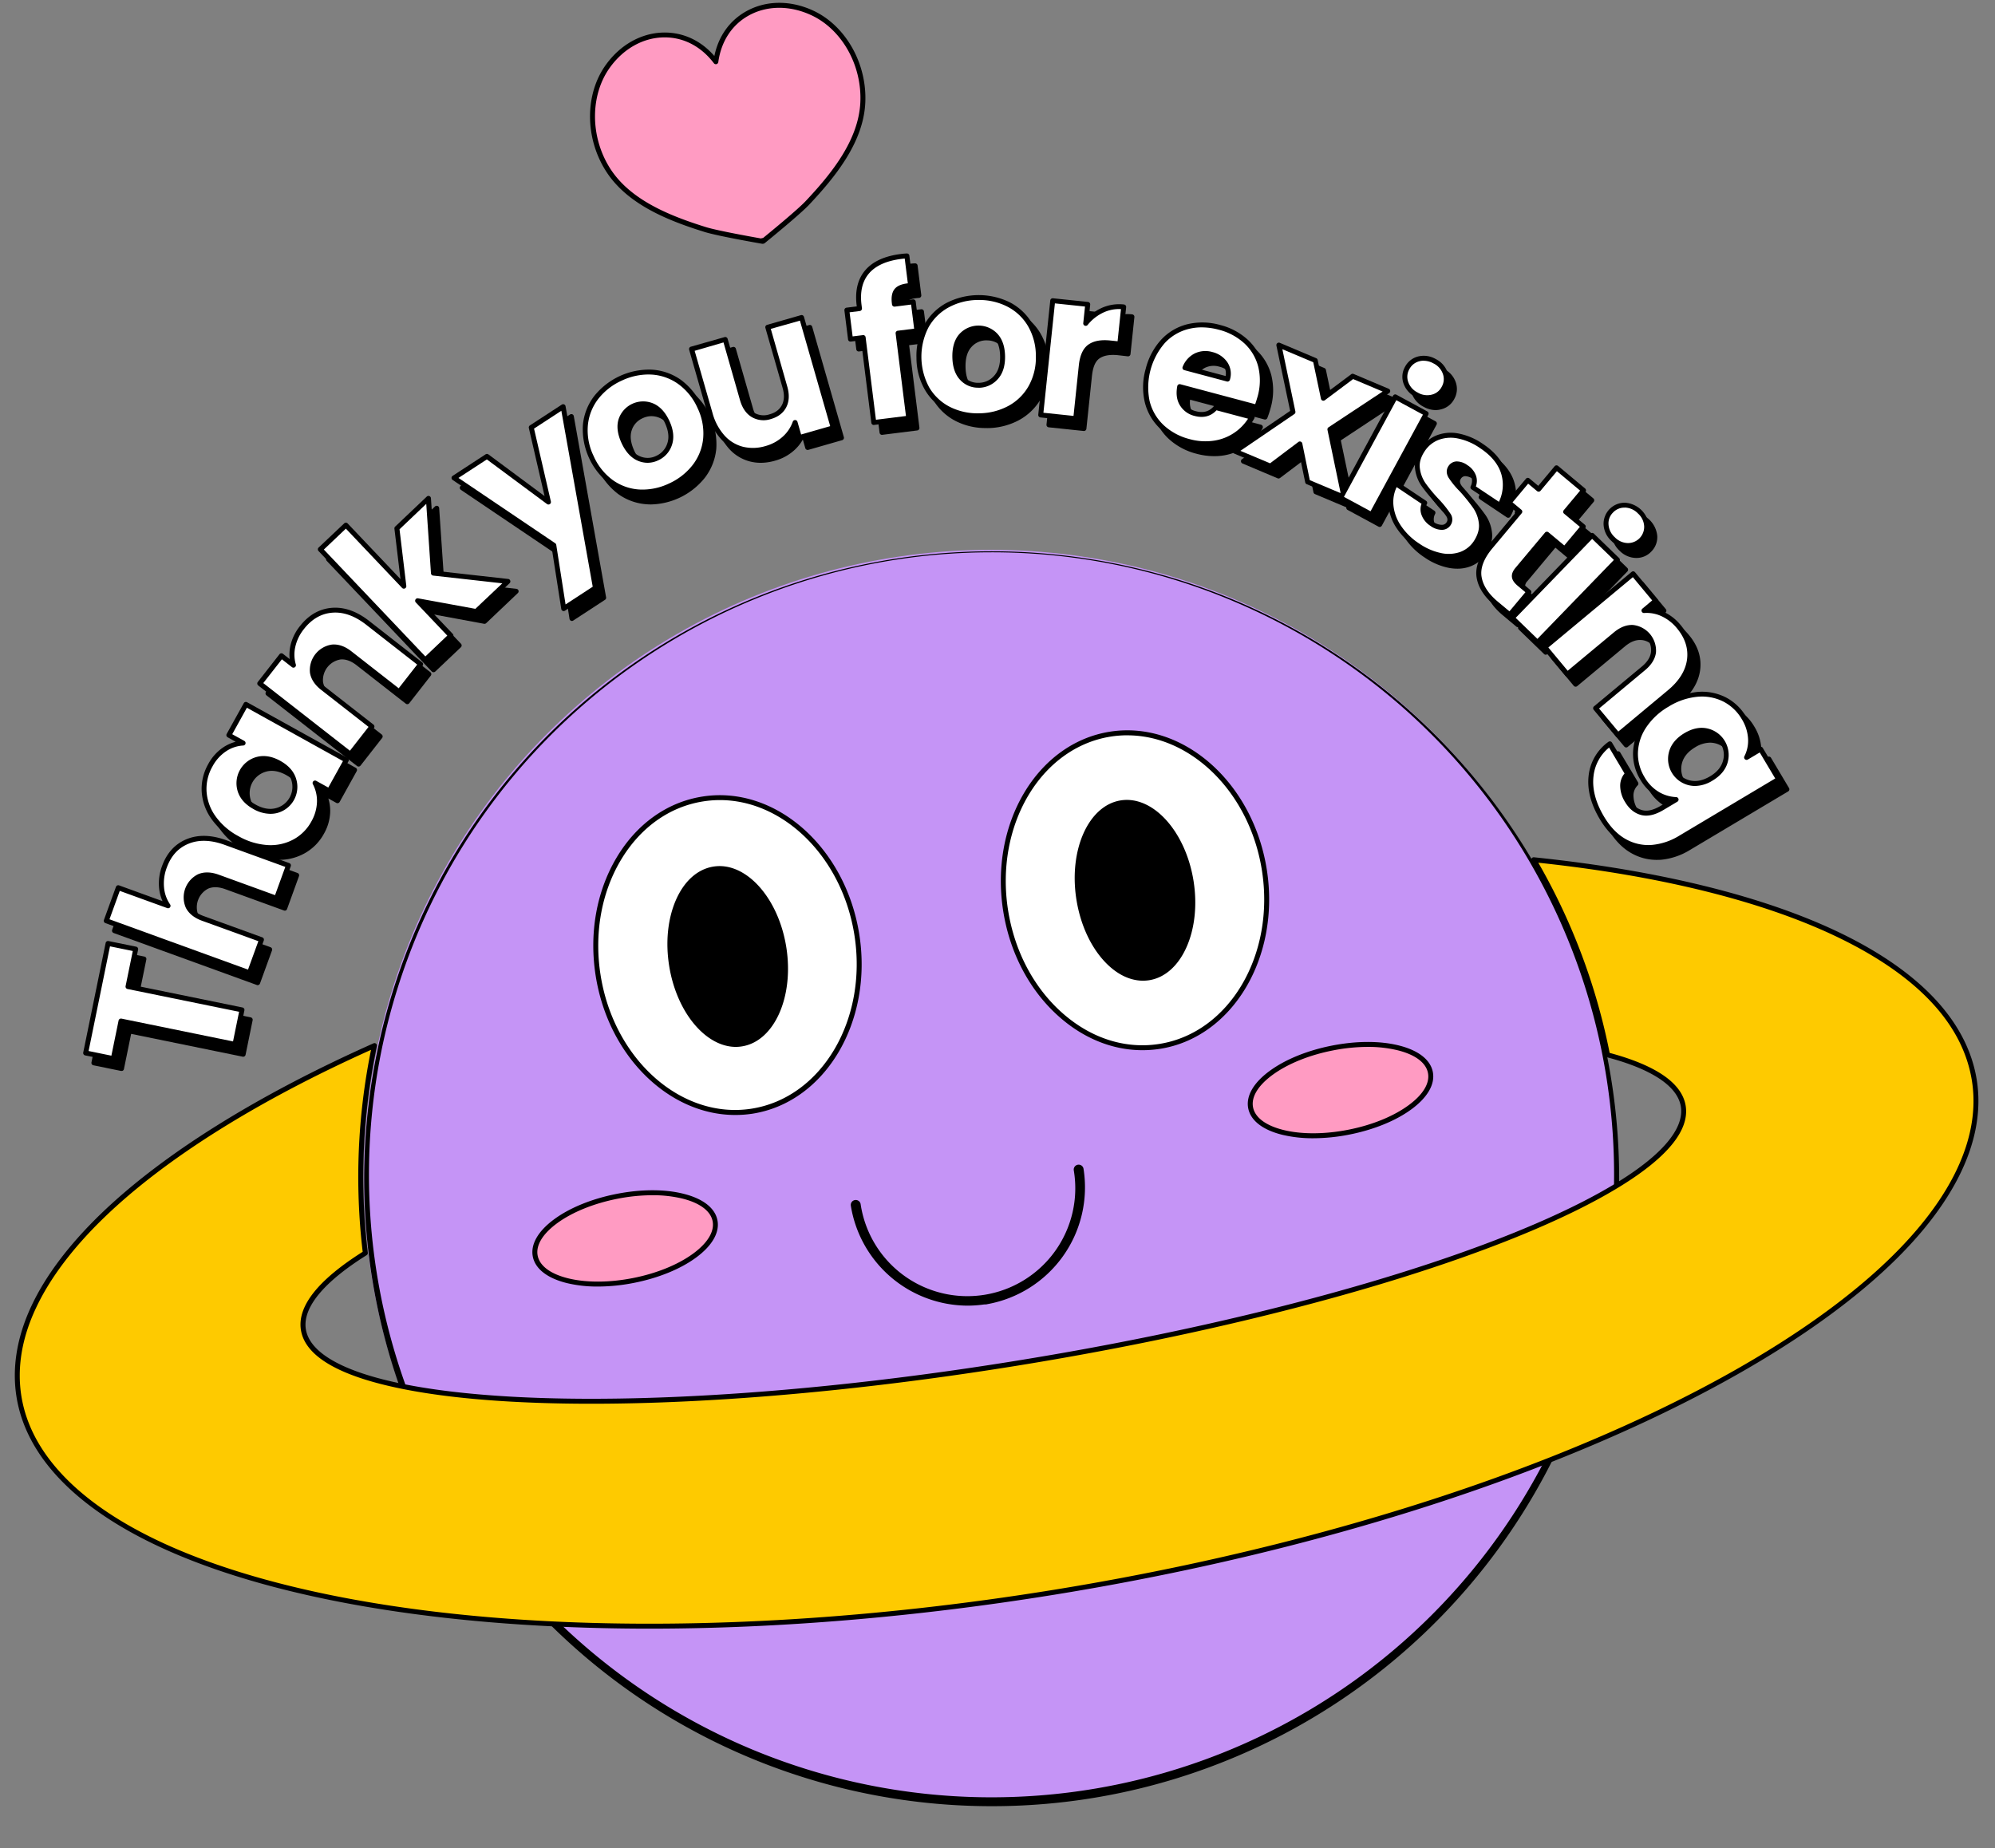 <?xml version="1.0" encoding="UTF-8"?><svg xmlns="http://www.w3.org/2000/svg" xmlns:xlink="http://www.w3.org/1999/xlink" height="1122.3" preserveAspectRatio="xMidYMid meet" version="1.0" viewBox="-9.0 -1.7 1211.3 1122.3" width="1211.3" zoomAndPan="magnify"><rect x="-9.0" y="-1.7" width="1211.3" height="1122.3" fill="#808080" stroke="none"/><g data-name="Layer 2"><g data-name="Layer 9"><g id="change1_1"><path d="M514.87,60.56c-1.11,23.42-17.67,44-33.73,61-5.76,6.1-26.58,23-26.79,23.15l-.28-.34-.08.44c-.27-.05-26.71-4.62-34.72-7.12-22.35-7-46.86-16.78-59.31-36.66-12.3-19.66-12.25-45.39.12-62.57,8.66-12,21.23-18.93,34.49-18.95,12.13,0,23.13,5.75,31.08,16.27,1.78-13,8.54-23.42,19.1-29.33C456.32,0,470.66-.16,484.1,6.07,503.31,15,516,37.39,514.87,60.56Z" fill="#ff9bc2"/></g><g id="change2_1"><path d="M454,146.33l-.25,0c-.27-.05-26.75-4.62-34.92-7.17-22.6-7-47.42-17-60.13-37.29s-12.55-46.59.18-64.25c8.94-12.41,21.95-19.55,35.7-19.57,11.55,0,22.13,5,30.16,14.26,2.48-12,9.24-21.51,19.29-27.13,12-6.72,26.83-6.88,40.71-.45,19.74,9.16,32.75,32.15,31.64,55.92h0c-1.13,23.91-17.89,44.75-34.14,62-5.57,5.91-24.74,21.52-26.91,23.28a1.55,1.55,0,0,1-.73.32A1.38,1.38,0,0,1,454,146.33ZM394.64,21h-.07c-12.77,0-24.89,6.7-33.27,18.33-12,16.69-12.06,41.73-.07,60.9,12.19,19.46,36.4,29.13,58.48,36,7,2.17,28.47,6,33.48,6.89a1.54,1.54,0,0,1,.5-.24,1.41,1.41,0,0,1,.54,0c4.31-3.52,20.82-17.05,25.82-22.35,15.87-16.83,32.24-37.13,33.32-60.06,1.06-22.58-11.24-44.4-29.9-53-13-6-26.84-5.91-38,.33C435.37,13.44,428.85,23.46,427.13,36a1.5,1.5,0,0,1-2.68.7C416.81,26.6,406.22,21,394.64,21ZM514.87,60.56h0Z"/></g><g id="change3_1"><circle cx="592.53" cy="712.86" fill="#c594f6" r="380.69"/></g><g id="change2_2"><path d="M592.53,1095.06a381,381,0,1,1,148.77-30A379.8,379.8,0,0,1,592.53,1095.06Zm0-761.39a378,378,0,1,0,147.6,29.8A376.71,376.71,0,0,0,592.53,333.67Z"/></g><g id="change4_1"><path d="M1189.74,654.06C1178.29,583.41,1074,536,922.26,520.35a379.48,379.48,0,0,1,44.79,118.48c27.42,7.26,43.79,17.69,46,31.15,2.32,14.38-11.81,30.61-38.83,47.3-64.57,39.87-202.69,82.39-365.77,108.81C448.59,852,306.59,855.64,231.49,839.35c-33.61-7.28-53.82-18.56-56.27-33.62-2.29-14.16,11.38-30.11,37.62-46.53a385.61,385.61,0,0,1,5.54-126C76.8,696.23-9,775,2.54,846.41,15.28,925,143,974.9,323.1,984.18c91.78,4.73,197.18-1.09,307.86-19,112.71-18.26,216.25-46.71,302.8-81C1099,818.7,1202.35,731.94,1189.74,654.06Z" fill="#feca00"/></g><g id="change2_3"><path d="M385.36,987.25q-31.87,0-62.33-1.57c-90.14-4.64-167.44-19.51-223.55-43-58.15-24.35-92.19-57.55-98.43-96-2.88-17.8.17-36.46,9.06-55.43,8.6-18.33,22.68-37,41.87-55.62,37.5-36.29,94.82-72.18,165.78-103.79a1.5,1.5,0,0,1,2.08,1.69A384.73,384.73,0,0,0,214.32,759a1.51,1.51,0,0,1-.69,1.46c-26.26,16.44-39,32-36.92,45,2.24,13.86,21.3,25.07,55.09,32.39,77.67,16.84,221.89,11.76,376.38-13.28C766.52,799,906.47,757.35,973.41,716c27.09-16.73,40.28-32.56,38.14-45.79-2-12.34-17.53-22.69-44.89-29.93a1.52,1.52,0,0,1-1.09-1.17,377,377,0,0,0-44.61-118,1.53,1.53,0,0,1,0-1.57,1.51,1.51,0,0,1,1.42-.68c76.05,7.83,140.66,23.86,186.84,46.36,23.65,11.53,42.59,24.75,56.29,39.32,14.18,15.07,22.82,31.65,25.68,49.28h0c6.17,38.11-15.19,80-61.79,121.07-44.94,39.62-112.41,77.89-195.11,110.65C845,921,740.16,949,631.2,966.64,547.13,980.26,463.32,987.25,385.36,987.25Zm-169-351.5c-69.41,31.17-125.47,66.41-162.24,102-18.93,18.32-32.8,36.74-41.24,54.73C4.19,810.91,1.23,829,4,846.17c6.06,37.41,39.47,69.83,96.62,93.75,55.8,23.35,132.75,38.14,222.54,42.77,94.42,4.86,200.76-1.71,307.54-19,108.75-17.62,213.36-45.6,302.49-80.92,82.38-32.64,149.55-70.71,194.23-110.11,45.79-40.37,66.82-81.3,60.82-118.35-5.52-34-32.54-63.1-80.32-86.38-45.28-22.06-108.48-37.87-182.91-45.77a380,380,0,0,1,43.31,115.48c28.42,7.66,43.95,18.46,46.17,32.11,2.38,14.73-10.92,31.15-39.53,48.82-67.25,41.53-207.61,83.3-366.31,109-154.84,25.08-299.49,30.16-377.5,13.24-35.61-7.71-54.93-19.44-57.43-34.85-2.32-14.36,10.3-30.35,37.49-47.53a387.71,387.71,0,0,1,5.08-122.69Z"/></g><g id="change2_4"><path d="M61.61,577.17l16.77,3.43-4.65,22.78,69.19,14.15-4.28,20.94L69.45,624.32,64.79,647.1,48,643.67Z"/></g><g id="change2_5"><path d="M64.79,648.6l-.3,0-16.78-3.43a1.5,1.5,0,0,1-1.17-1.77l13.6-66.5a1.5,1.5,0,0,1,1.77-1.17l16.78,3.43a1.49,1.49,0,0,1,1.16,1.77L75.5,602.21l67.72,13.85a1.49,1.49,0,0,1,1.17,1.77l-4.28,20.94a1.5,1.5,0,0,1-1.77,1.17L70.62,626.09,66.26,647.4a1.5,1.5,0,0,1-.64,1A1.47,1.47,0,0,1,64.79,648.6Zm-15-6.1,13.84,2.83L68,624a1.5,1.5,0,0,1,1.77-1.17l67.72,13.85,3.68-18L73.43,604.85a1.5,1.5,0,0,1-1.17-1.77l4.36-21.31-13.84-2.83Z"/></g><g id="change2_6"><path d="M109.88,515.26q9.93-4.11,23,.63l38.3,13.91-7.25,20-35.6-12.93c-4.38-1.59-8.21-1.69-11.46-.3a14.21,14.21,0,0,0-6.66,18.33q2.41,4.73,9,7.12l35.6,12.93L147.47,595,60.53,563.43l7.3-20.09,30.19,11a22.8,22.8,0,0,1-3.9-10.86,28.47,28.47,0,0,1,1.72-12.81Q99.93,519.36,109.88,515.26Z"/></g><g id="change2_7"><path d="M147.47,596.51a1.48,1.48,0,0,1-.51-.09L60,564.84a1.5,1.5,0,0,1-.9-1.92l7.3-20.09a1.47,1.47,0,0,1,.77-.85,1.48,1.48,0,0,1,1.15-.05l26.38,9.58a25.48,25.48,0,0,1-2.09-7.9,30,30,0,0,1,1.8-13.48c2.87-7.9,7.87-13.37,14.87-16.26h0c7-2.87,15-2.66,24.06.61l38.31,13.91a1.49,1.49,0,0,1,.89,1.92l-7.25,20a1.45,1.45,0,0,1-.77.84,1.48,1.48,0,0,1-1.15,0l-35.6-12.93c-4-1.45-7.48-1.56-10.36-.33a12.71,12.71,0,0,0-5.91,16.27c1.42,2.79,4.16,4.94,8.16,6.39l35.6,12.93a1.5,1.5,0,0,1,.9,1.92l-7.3,20.09a1.5,1.5,0,0,1-.77.85A1.57,1.57,0,0,1,147.47,596.51Zm-85-34,84.12,30.56,6.28-17.27L118.66,563.4c-4.74-1.72-8-4.36-9.81-7.85a15.69,15.69,0,0,1,7.4-20.39c3.6-1.54,7.83-1.44,12.56.27L163,547.85l6.23-17.15-36.89-13.4c-8.29-3-15.66-3.23-21.89-.66h0c-6.28,2.6-10.59,7.34-13.2,14.51a27.07,27.07,0,0,0-1.64,12.14,21.46,21.46,0,0,0,3.64,10.16,1.49,1.49,0,0,1,0,1.77,1.5,1.5,0,0,1-1.7.5L68.72,545.26Z"/></g><g id="change2_8"><path d="M125.48,500.55a30.25,30.25,0,0,1-5.57-15.73A28.85,28.85,0,0,1,123.66,469a26.74,26.74,0,0,1,8.89-9.86,22.12,22.12,0,0,1,11-3.67L135,450.71,145.32,432l61,33.81L196,484.53l-8.64-4.79A23.09,23.09,0,0,1,190,491.15a26.88,26.88,0,0,1-3.65,12.77A28.39,28.39,0,0,1,175,515.33a30.61,30.61,0,0,1-16.4,3.55A42.05,42.05,0,0,1,140,513.26,41.7,41.7,0,0,1,125.48,500.55Zm26.78-35.17a15,15,0,0,0-10.54,18.88q1.84,6.11,8.84,10t13.25,2.27a14.88,14.88,0,0,0,10.54-18.88q-1.89-6.12-8.89-10T152.26,465.38Z"/></g><g id="change2_9"><path d="M160.25,520.42c-.58,0-1.17,0-1.77,0a43.66,43.66,0,0,1-19.19-5.81,43.23,43.23,0,0,1-15-13.17h0a31.85,31.85,0,0,1-5.83-16.5,30.55,30.55,0,0,1,3.93-16.6,28.42,28.42,0,0,1,9.4-10.39,25,25,0,0,1,7.28-3.23L134.23,452a1.48,1.48,0,0,1-.72-.9,1.51,1.51,0,0,1,.13-1.14L144,431.29a1.49,1.49,0,0,1,2-.59l61,33.82a1.49,1.49,0,0,1,.71.9,1.47,1.47,0,0,1-.13,1.14l-10.36,18.69a1.5,1.5,0,0,1-2,.59l-4.86-2.7a26,26,0,0,1,1.13,8,28.47,28.47,0,0,1-3.84,13.48,30,30,0,0,1-12,12A31.72,31.72,0,0,1,160.25,520.42ZM137,450.13l7.33,4.06a1.5,1.5,0,0,1-.66,2.81,20.71,20.71,0,0,0-10.3,3.43,25.5,25.5,0,0,0-8.39,9.33,27.5,27.5,0,0,0-3.57,15,29,29,0,0,0,5.31,15h0a40.41,40.41,0,0,0,14,12.24,40.83,40.83,0,0,0,17.88,5.45A29.18,29.18,0,0,0,174.23,514,27,27,0,0,0,185,503.2a25.55,25.55,0,0,0,3.46-12.06,21.8,21.8,0,0,0-2.5-10.69,1.5,1.5,0,0,1,2.05-2l7.32,4.06,8.91-16.07L145.9,434.05Zm23.1,48.34a21.26,21.26,0,0,1-10.26-2.92c-5-2.77-8.2-6.43-9.54-10.85a16.52,16.52,0,0,1,11.59-20.77h0c4.5-1.19,9.31-.39,14.3,2.38s8.23,6.42,9.6,10.87A16.39,16.39,0,0,1,164.18,498,16.55,16.55,0,0,1,160.09,498.47Zm-7.44-31.64a13.52,13.52,0,0,0-9.49,17c1.1,3.65,3.84,6.71,8.13,9.09s8.38,3.1,12.14,2.13a13.37,13.37,0,0,0,9.48-17c-1.13-3.68-3.89-6.75-8.18-9.13s-8.36-3.09-12.08-2.1Z"/></g><g id="change2_10"><path d="M197.6,374.85q10.77-.89,21.7,7.66l32.12,25.08-13.08,16.75L208.48,401c-3.67-2.88-7.27-4.15-10.8-3.84a14.21,14.21,0,0,0-12,15.37q.82,5.25,6.34,9.55l29.85,23.31-13.15,16.85-55-42.93,13.16-16.85,7.29,5.69a22.54,22.54,0,0,1-.38-11.39,27.91,27.91,0,0,1,5.5-11.41Q186.86,375.72,197.6,374.85Z"/></g><g id="change2_11"><path d="M208.72,463.77a1.54,1.54,0,0,1-.93-.32l-55-42.93a1.51,1.51,0,0,1-.26-2.11l13.16-16.84a1.47,1.47,0,0,1,1-.57,1.45,1.45,0,0,1,1.1.31l4.09,3.19a25.13,25.13,0,0,1,.43-8,29.41,29.41,0,0,1,5.79-12c5.27-6.75,11.78-10.49,19.35-11.11h0c7.53-.61,15.18,2.07,22.74,8l32.12,25.08a1.45,1.45,0,0,1,.56,1,1.5,1.5,0,0,1-.3,1.1l-13.08,16.75a1.51,1.51,0,0,1-2.11.26l-29.85-23.31c-3.35-2.62-6.62-3.8-9.74-3.53a12.72,12.72,0,0,0-10.66,13.65c.49,3.09,2.43,6,5.78,8.6l29.86,23.31a1.51,1.51,0,0,1,.26,2.1L209.9,463.19A1.51,1.51,0,0,1,208.72,463.77Zm-52.87-44.69,52.61,41.08,11.31-14.48L191.1,423.29c-4-3.1-6.29-6.63-6.9-10.5a15.68,15.68,0,0,1,13.35-17.09c3.9-.35,7.89,1,11.86,4.14l28.67,22.39,11.23-14.38-30.93-24.16c-6.95-5.43-13.9-7.9-20.65-7.35s-12.5,3.9-17.24,10a26.54,26.54,0,0,0-5.21,10.8,21.22,21.22,0,0,0,.34,10.65,1.5,1.5,0,0,1-2.35,1.62l-6.11-4.77Z"/></g><g id="change2_12"><path d="M285.11,375.63l-35.55-6.58,20.14,21.21L254.2,405l-63.69-67.09L206,323.18l35.21,37.07L237,325.13,256.13,307l3.06,45.35,45.14,5.06Z"/></g><g id="change2_13"><path d="M254.2,406.48a1.51,1.51,0,0,1-1.09-.47l-63.68-67.08a1.49,1.49,0,0,1,0-2.12L205,322.09a1.51,1.51,0,0,1,2.12.05l32.09,33.8-3.68-30.63A1.49,1.49,0,0,1,236,324l19.12-18.16a1.5,1.5,0,0,1,2.53,1l3,44.1,43.9,4.92a1.5,1.5,0,0,1,.86,2.58l-19.21,18.25a1.5,1.5,0,0,1-1.31.38l-31-5.74,17,17.87a1.49,1.49,0,0,1,.41,1.07,1.54,1.54,0,0,1-.46,1.05l-15.51,14.71A1.48,1.48,0,0,1,254.2,406.48ZM192.63,338l61.63,64.91,13.32-12.66-19.1-20.12a1.5,1.5,0,0,1,1.36-2.51L284.63,374,301,358.51,259,353.81a1.5,1.5,0,0,1-1.33-1.39l-2.86-42.16L238.58,325.7l4.12,34.37a1.5,1.5,0,0,1-2.57,1.22L206,325.3Z"/></g><g id="change2_14"><path d="M337.91,251.23l19.62,110.06-19.26,12.57-6-38.47-60.6-40.9,20-13.05L329,309.15l-10.45-45.27Z"/></g><g id="change2_15"><path d="M338.27,375.36a1.42,1.42,0,0,1-.61-.13,1.47,1.47,0,0,1-.87-1.13l-5.91-37.83-60.06-40.53a1.52,1.52,0,0,1-.66-1.26,1.48,1.48,0,0,1,.68-1.24l20-13.06a1.52,1.52,0,0,1,1.72.05l34.08,25.29-9.54-41.31a1.49,1.49,0,0,1,.64-1.59L337.09,250a1.53,1.53,0,0,1,1.42-.13,1.51,1.51,0,0,1,.88,1.12L359,361a1.48,1.48,0,0,1-.65,1.51l-19.26,12.58A1.51,1.51,0,0,1,338.27,375.36Zm-63.9-80.85,58.72,39.64a1.51,1.51,0,0,1,.65,1l5.65,36.18,16.49-10.76L336.83,253.73l-16.58,10.83,10.22,44.25a1.52,1.52,0,0,1-.64,1.6,1.51,1.51,0,0,1-1.72-.06L291.6,283.27Z"/></g><g id="change2_16"><path d="M384.15,303a32,32,0,0,1-16.92-6,40.5,40.5,0,0,1-15.83-34.48A32.29,32.29,0,0,1,358,245.74a41.37,41.37,0,0,1,33.6-15.49,32.28,32.28,0,0,1,17.07,6,39.91,39.91,0,0,1,15.8,34.42,32.49,32.49,0,0,1-6.67,16.91,39.22,39.22,0,0,1-15,11.74A38.58,38.58,0,0,1,384.15,303Zm18.43-29q2-5.88-1.47-13.49t-9.2-9.94a14.2,14.2,0,0,0-18.81,8.6q-1.89,5.76,1.67,13.48t9.08,10a13.14,13.14,0,0,0,11.13-.18A14,14,0,0,0,402.58,274Z"/></g><g id="change2_17"><path d="M386.23,304.6c-.73,0-1.45,0-2.17-.07a33.58,33.58,0,0,1-17.7-6.23,42,42,0,0,1-16.45-35.85,33.85,33.85,0,0,1,6.85-17.62,42.75,42.75,0,0,1,34.87-16.07A33.9,33.9,0,0,1,409.48,235a41.4,41.4,0,0,1,16.43,35.8,34.18,34.18,0,0,1-7,17.67,43.06,43.06,0,0,1-32.71,16.14Zm3.34-72.9a38.12,38.12,0,0,0-16,3.69,37.59,37.59,0,0,0-14.41,11.26,30.93,30.93,0,0,0-6.24,16.08,35.6,35.6,0,0,0,3.48,18.42,36.1,36.1,0,0,0,11.71,14.7,30.77,30.77,0,0,0,16.15,5.69h0a37.2,37.2,0,0,0,17.86-3.61,38,38,0,0,0,14.46-11.3,31.16,31.16,0,0,0,6.36-16.14,35.35,35.35,0,0,0-3.42-18.43,35.81,35.81,0,0,0-11.75-14.61,30.89,30.89,0,0,0-16.28-5.7C390.84,231.72,390.2,231.7,389.57,231.7Zm-.35,53.62a15.18,15.18,0,0,1-6-1.27c-4.05-1.74-7.37-5.35-9.85-10.75s-3.11-10.38-1.74-14.57a15.7,15.7,0,0,1,20.81-9.52c4.14,1.7,7.5,5.3,10,10.7s3,10.33,1.53,14.61h0a15.45,15.45,0,0,1-8.39,9.33A15.14,15.14,0,0,1,389.22,285.32ZM386.52,251a12.31,12.31,0,0,0-5.23,1.21,12,12,0,0,0-6.77,7.48c-1.13,3.45-.59,7.61,1.61,12.38s5,7.81,8.31,9.24a11.61,11.61,0,0,0,9.92-.16,12.4,12.4,0,0,0,6.8-7.59h0c1.22-3.53.74-7.69-1.42-12.38s-5-7.78-8.4-9.18A12.58,12.58,0,0,0,386.52,251Z"/></g><g id="change2_18"><path d="M482.72,197.11l19.22,67.05-20.54,5.89-2.62-9.13a23.55,23.55,0,0,1-6.42,9.58,27.11,27.11,0,0,1-11.06,6.1,27.55,27.55,0,0,1-14.56.46,24,24,0,0,1-12-7.29,35.18,35.18,0,0,1-7.62-14.33l-11.23-39.17,20.43-5.86,10.44,36.41q1.92,6.74,6.48,9.45a12.68,12.68,0,0,0,10.44,1q6-1.72,8.42-6.45t.49-11.45L462.17,203Z"/></g><g id="change2_19"><path d="M452.94,279.33a26.63,26.63,0,0,1-6.57-.81,25.62,25.62,0,0,1-12.71-7.74,36.61,36.61,0,0,1-8-14.93l-11.23-39.17a1.49,1.49,0,0,1,1-1.85L435.93,209a1.49,1.49,0,0,1,1.85,1l10.44,36.41c1.17,4.08,3.13,7,5.81,8.58a11.21,11.21,0,0,0,9.26.88c3.62-1,6.07-2.9,7.5-5.69s1.55-6.27.38-10.36l-10.44-36.4a1.5,1.5,0,0,1,1-1.86l20.55-5.89a1.49,1.49,0,0,1,1.85,1l19.23,67.05a1.49,1.49,0,0,1-1,1.85l-20.55,5.89a1.47,1.47,0,0,1-1.14-.13,1.48,1.48,0,0,1-.72-.89l-1.49-5.22a26.28,26.28,0,0,1-5.08,6.35A28.58,28.58,0,0,1,461.71,278,31.68,31.68,0,0,1,452.94,279.33Zm-35.17-62L428.59,255a33.67,33.67,0,0,0,7.28,13.72,22.66,22.66,0,0,0,11.23,6.86,26.19,26.19,0,0,0,13.78-.46,25.54,25.54,0,0,0,10.46-5.75,22,22,0,0,0,6-9,1.5,1.5,0,0,1,2.86.08l2.21,7.69,17.66-5.07L481.69,199,464,204l10,35c1.39,4.84,1.19,9.06-.59,12.55s-4.95,5.94-9.35,7.2a14.2,14.2,0,0,1-11.62-1.19c-3.36-2-5.77-5.48-7.15-10.33l-10-35Z"/></g><g id="change2_20"><path d="M552.7,205.18l-11.41,1.43,6.46,51.6-21.21,2.65-6.46-51.6-7.69,1-2.2-17.62,7.69-1-.25-2q-1.59-12.78,4.89-20.33T543.15,160a33.74,33.74,0,0,1,3.49-.31l2.25,18q-6.14.39-8.34,2.81T539,188.38l.08.62,11.41-1.43Z"/></g><g id="change2_21"><path d="M526.54,262.36a1.49,1.49,0,0,1-1.49-1.31l-6.27-50.11-6.2.77a1.52,1.52,0,0,1-1.11-.3,1.45,1.45,0,0,1-.56-1L508.7,192.8a1.51,1.51,0,0,1,1.3-1.68l6.21-.77-.07-.5c-1.11-8.91.65-16.14,5.24-21.49s11.82-8.61,21.58-9.83a36.46,36.46,0,0,1,3.65-.32,1.52,1.52,0,0,1,1.52,1.31l2.25,18a1.48,1.48,0,0,1-.34,1.14,1.51,1.51,0,0,1-1.06.54c-3.61.23-6.14,1-7.33,2.32s-1.47,3.1-1.24,5.81l9.9-1.24a1.51,1.51,0,0,1,1.68,1.3l2.2,17.62a1.49,1.49,0,0,1-1.3,1.67L543,207.91,549.24,258a1.51,1.51,0,0,1-1.31,1.68l-21.2,2.65Zm-6.46-54.6a1.45,1.45,0,0,1,.92.32,1.47,1.47,0,0,1,.57,1l6.27,50.11,18.23-2.28L539.8,206.8a1.51,1.51,0,0,1,1.31-1.68l9.92-1.24-1.83-14.64-9.92,1.25a1.51,1.51,0,0,1-1.68-1.31l-.08-.62c-.51-4.07.14-7.13,1.92-9.07,1.55-1.7,4.1-2.73,7.77-3.15l-1.89-15.05c-.56.05-1.22.12-2,.22-9,1.12-15.63,4.09-19.68,8.81s-5.55,11.12-4.54,19.16l.25,2a1.52,1.52,0,0,1-1.3,1.68l-6.21.78,1.84,14.63,6.2-.77Z"/></g><g id="change2_22"><path d="M572,252.64A32,32,0,0,1,559,240.35a40.47,40.47,0,0,1-.56-37.93,32.23,32.23,0,0,1,12.8-12.77,41.24,41.24,0,0,1,37-.6,32.19,32.19,0,0,1,13.21,12.35,39.93,39.93,0,0,1,.55,37.87A32.58,32.58,0,0,1,609,252a39.33,39.33,0,0,1-18.49,4.68A38.52,38.52,0,0,1,572,252.64Zm28.57-19.09q4.24-4.58,4.11-12.94t-4.4-12.81a14.22,14.22,0,0,0-20.69.27q-4.05,4.52-3.91,13t4.27,12.8a13.16,13.16,0,0,0,10.26,4.34A13.91,13.91,0,0,0,600.59,233.55Z"/></g><g id="change2_23"><path d="M589.77,258.22A39.86,39.86,0,0,1,571.34,254a33.58,33.58,0,0,1-13.68-12.85,39,39,0,0,1-5.21-19.67,38.59,38.59,0,0,1,4.64-19.76,33.82,33.82,0,0,1,13.37-13.36,42.81,42.81,0,0,1,38.41-.62,33.89,33.89,0,0,1,13.8,12.91,38.71,38.71,0,0,1,5.27,19.61,38.32,38.32,0,0,1-4.7,19.78,34.18,34.18,0,0,1-13.5,13.35,41,41,0,0,1-19.19,4.86Zm.6-71.76h-.73A37.65,37.65,0,0,0,571.91,191a31,31,0,0,0-12.21,12.19,39,39,0,0,0,.53,36.43,30.77,30.77,0,0,0,12.48,11.73h0a37.09,37.09,0,0,0,17.79,3.91,37.91,37.91,0,0,0,17.8-4.5,31.09,31.09,0,0,0,12.33-12.19,35.4,35.4,0,0,0,4.31-18.25,35.76,35.76,0,0,0-4.84-18.11,30.89,30.89,0,0,0-12.6-11.79A37.33,37.33,0,0,0,590.37,186.46ZM590,239.72a14.64,14.64,0,0,1-11.09-4.81c-3-3.22-4.57-7.87-4.67-13.81s1.35-10.75,4.3-14a15.71,15.71,0,0,1,22.88-.31c3.1,3.22,4.72,7.87,4.82,13.82s-1.42,10.67-4.51,14a15.43,15.43,0,0,1-11.44,5.15Zm.23-34.75h-.25a12,12,0,0,0-9.21,4.11c-2.43,2.7-3.62,6.72-3.53,12s1.38,9.15,3.87,11.81a11.56,11.56,0,0,0,8.89,3.86h.24a12.38,12.38,0,0,0,9.29-4.19c2.54-2.74,3.79-6.74,3.71-11.9s-1.43-9.13-4-11.79A12,12,0,0,0,590.19,205Z"/></g><g id="change2_24"><path d="M665.48,192.64a24.21,24.21,0,0,1,12.78-2l-2.36,22.5-5.85-.61q-7.95-.84-12.29,2.16t-5.24,11.58l-3.38,32.2-21.26-2.23,7.29-69.37,21.26,2.23-1.22,11.56A28.29,28.29,0,0,1,665.48,192.64Z"/></g><g id="change2_25"><path d="M649.14,260H649l-21.26-2.23a1.5,1.5,0,0,1-1.34-1.65l7.29-69.37a1.49,1.49,0,0,1,1.64-1.33l21.26,2.23a1.51,1.51,0,0,1,1.34,1.65l-.75,7.13a29.08,29.08,0,0,1,7.69-5.12h0a25.81,25.81,0,0,1,13.56-2.12,1.5,1.5,0,0,1,1.33,1.65l-2.36,22.5a1.5,1.5,0,0,1-1.65,1.33L669.9,214c-4.91-.52-8.71.13-11.29,1.91s-4,5.26-4.59,10.5l-3.39,32.2A1.5,1.5,0,0,1,649.14,260Zm-19.61-5.07,18.28,1.92,3.22-30.7c.65-6.15,2.62-10.41,5.88-12.66s7.66-3,13.3-2.42l4.35.45L676.61,192a22.58,22.58,0,0,0-10.51,2h0a26.87,26.87,0,0,0-9.72,7.61,1.5,1.5,0,0,1-1.74.44,1.49,1.49,0,0,1-.92-1.54l1.06-10.07-18.28-1.92Z"/></g><g id="change2_26"><path d="M759,251.53l-46.75-12.46q-1.18,6.41,1.49,10.68a12.75,12.75,0,0,0,7.87,5.65q7.73,2.07,12.49-3.65l22,5.86a31.24,31.24,0,0,1-9.28,10.33,31.61,31.61,0,0,1-13.28,5.39,36.77,36.77,0,0,1-15.66-.94,37.5,37.5,0,0,1-16.51-8.93,31.08,31.08,0,0,1-8.85-15.3,38.5,38.5,0,0,1,.54-19.52,39.09,39.09,0,0,1,9.18-17.21,30.75,30.75,0,0,1,15.24-8.88,37.74,37.74,0,0,1,18.88.51,37.31,37.31,0,0,1,16.3,8.74,30.47,30.47,0,0,1,8.77,14.89,36.8,36.8,0,0,1-.44,18.9A55.74,55.74,0,0,1,759,251.53Zm-17.72-17A11,11,0,0,0,740,225.1a13.83,13.83,0,0,0-8.22-5.56,13.55,13.55,0,0,0-9.56.69,13.87,13.87,0,0,0-6.7,7.4Z"/></g><g id="change2_27"><path d="M728.07,275.28a40.93,40.93,0,0,1-10.55-1.44,39.14,39.14,0,0,1-17.16-9.29,32.76,32.76,0,0,1-9.28-16,40.29,40.29,0,0,1,.55-20.27,40.78,40.78,0,0,1,9.55-17.87,32.24,32.24,0,0,1,16-9.29,39.31,39.31,0,0,1,19.63.51,38.87,38.87,0,0,1,16.94,9.1,32.17,32.17,0,0,1,9.2,15.6,38.52,38.52,0,0,1-.45,19.66,56,56,0,0,1-2,6.11,1.49,1.49,0,0,1-1.78.9l-45.12-12a12.25,12.25,0,0,0,1.52,8,11.26,11.26,0,0,0,7,5c4.58,1.22,8.16.18,11-3.17a1.5,1.5,0,0,1,1.54-.49l22,5.86a1.49,1.49,0,0,1,.92,2.18,32.83,32.83,0,0,1-9.72,10.82,33.34,33.34,0,0,1-13.9,5.65A35.1,35.1,0,0,1,728.07,275.28Zm-2.41-72.19a32.41,32.41,0,0,0-7.8.92,29.35,29.35,0,0,0-14.51,8.45A41.14,41.14,0,0,0,694,247.8a29.79,29.79,0,0,0,8.44,14.57,36.06,36.06,0,0,0,15.86,8.57,35.6,35.6,0,0,0,15,.91,29.87,29.87,0,0,0,20.49-13.31l-19.16-5.1c-3.48,3.7-8,4.85-13.38,3.41a14.3,14.3,0,0,1-8.76-6.3c-2-3.17-2.55-7.12-1.69-11.76a1.49,1.49,0,0,1,1.86-1.17l45.44,12.11c.56-1.54,1-3.06,1.44-4.53a35.52,35.52,0,0,0,.44-18.14,29.25,29.25,0,0,0-8.35-14.17A35.93,35.93,0,0,0,736,204.51,40,40,0,0,0,725.66,203.09ZM741.32,236a1.74,1.74,0,0,1-.39-.05l-25.84-6.89a1.55,1.55,0,0,1-1-.8,1.48,1.48,0,0,1,0-1.25,15.36,15.36,0,0,1,7.43-8.16,15.06,15.06,0,0,1,10.59-.78,15.35,15.35,0,0,1,9.07,6.16,12.45,12.45,0,0,1,1.58,10.65,1.46,1.46,0,0,1-.7.91A1.44,1.44,0,0,1,741.32,236Zm-23.69-9.37,22.55,6a9.1,9.1,0,0,0-1.47-6.72,12.27,12.27,0,0,0-7.37-4.95,12,12,0,0,0-8.53.59A11.56,11.56,0,0,0,717.63,226.65Z"/></g><g id="change2_28"><path d="M790,296.93l-4.79-23.06-17.9,13.48-21.31-9,35-23.88-8.5-40.63,22.11,9.34,4.84,22.93,17.85-13.36,21.3,9L803.42,265l8.65,41.24Z"/></g><g id="change2_29"><path d="M812.07,307.76a1.52,1.52,0,0,1-.59-.12l-22.11-9.33a1.51,1.51,0,0,1-.88-1.08l-4.31-20.74-16,12.06a1.49,1.49,0,0,1-1.48.18l-21.31-9a1.5,1.5,0,0,1-.26-2.62l34.21-23.31L771,214.16a1.5,1.5,0,0,1,.52-1.46,1.47,1.47,0,0,1,1.53-.23l22.11,9.33a1.5,1.5,0,0,1,.89,1.08l4.35,20.63,16-11.95a1.49,1.49,0,0,1,1.48-.18l21.31,9a1.5,1.5,0,0,1,.24,2.63L805.1,265.71,813.53,306a1.51,1.51,0,0,1-1.46,1.81Zm-20.81-11.91L810,303.76,802,265.33a1.5,1.5,0,0,1,.64-1.56l32.86-21.72-17.93-7.57-17.16,12.84a1.5,1.5,0,0,1-1.43.21,1.52,1.52,0,0,1-.94-1.1l-4.67-22.17-18.76-7.91,7.91,37.82a1.49,1.49,0,0,1-.62,1.55l-32.77,22.33,18,7.58,17.2-12.95a1.5,1.5,0,0,1,2.38.89Z"/></g><g id="change2_30"><path d="M862,255.47l-33.23,61.32-18.79-10.18,33.23-61.33Zm-12.39-18.73a10.74,10.74,0,0,1,.77-8.89,10.91,10.91,0,0,1,7.1-5.62,13,13,0,0,1,9.65,1.47,12.83,12.83,0,0,1,6.39,7.23,11.35,11.35,0,0,1-7.86,14.51,12.79,12.79,0,0,1-9.55-1.41A13,13,0,0,1,849.56,236.74Z"/></g><g id="change2_31"><path d="M828.72,318.29a1.5,1.5,0,0,1-.71-.18l-18.8-10.18a1.48,1.48,0,0,1-.72-.89,1.53,1.53,0,0,1,.12-1.15l33.23-61.32a1.5,1.5,0,0,1,2-.61l18.8,10.19a1.5,1.5,0,0,1,.6,2L830,317.51A1.5,1.5,0,0,1,828.72,318.29ZM812,306l16.16,8.76,31.8-58.69-16.16-8.75Zm50.66-58.68a15.18,15.18,0,0,1-7.27-2,14.48,14.48,0,0,1-7.21-8.13,12.22,12.22,0,0,1,.87-10.09,12.4,12.4,0,0,1,8-6.35,14.52,14.52,0,0,1,10.75,1.6,14.29,14.29,0,0,1,7.09,8.07,12.36,12.36,0,0,1-.93,10.2,12.2,12.2,0,0,1-8,6.24A13.29,13.29,0,0,1,862.62,247.32Zm-2.22-24a10,10,0,0,0-2.6.34,9.39,9.39,0,0,0-6.15,4.87,9.25,9.25,0,0,0-.67,7.7h0a11.35,11.35,0,0,0,5.79,6.45,11.19,11.19,0,0,0,8.45,1.27,9.16,9.16,0,0,0,6.09-4.76,9.35,9.35,0,0,0,.73-7.81,11.23,11.23,0,0,0-5.68-6.39A12.52,12.52,0,0,0,860.4,223.35Z"/></g><g id="change2_32"><path d="M845.12,324a27.74,27.74,0,0,1-4.59-13.37,22.5,22.5,0,0,1,2.93-12.71L861,309.65a8.1,8.1,0,0,0-.46,6.76,11.89,11.89,0,0,0,4.87,6,10.52,10.52,0,0,0,6,2.14,4.74,4.74,0,0,0,4.07-2.16,4.66,4.66,0,0,0-.13-5.42,62.52,62.52,0,0,0-6.64-8.28,94.15,94.15,0,0,1-8.34-10,21.55,21.55,0,0,1-3.76-9.88q-.69-5.5,3.27-11.42a19.21,19.21,0,0,1,8.84-7.25A22.31,22.31,0,0,1,881.21,269a37.46,37.46,0,0,1,14.32,6.13q10.9,7.29,13.58,16.9a25.3,25.3,0,0,1-2.37,19.17l-16.41-11a8.54,8.54,0,0,0,.54-6.55,11.05,11.05,0,0,0-4.68-5.69,9.83,9.83,0,0,0-5.58-2,4.6,4.6,0,0,0-3.85,2.16c-1.12,1.67-1.07,3.5.14,5.52a51.3,51.3,0,0,0,6.6,8A108.53,108.53,0,0,1,891.8,312a21.76,21.76,0,0,1,3.64,9.95q.66,5.64-3.26,11.73a18.3,18.3,0,0,1-8.94,7.18,22.67,22.67,0,0,1-12.41.8,37.7,37.7,0,0,1-13.94-6A40,40,0,0,1,845.12,324Z"/></g><g id="change2_33"><path d="M875.88,343.62a28.52,28.52,0,0,1-5.33-.52,39.5,39.5,0,0,1-14.5-6.24,41.91,41.91,0,0,1-12.2-12.07A29.36,29.36,0,0,1,839,310.7a24.1,24.1,0,0,1,3.12-13.54,1.5,1.5,0,0,1,1-.71,1.48,1.48,0,0,1,1.18.21l17.56,11.74a1.5,1.5,0,0,1,.49,2,6.62,6.62,0,0,0-.37,5.56,10.43,10.43,0,0,0,4.3,5.22A9,9,0,0,0,871.4,323a3.3,3.3,0,0,0,2.88-1.49c.52-.79,1-1.94-.17-3.81a61.63,61.63,0,0,0-6.47-8.06,96.1,96.1,0,0,1-8.46-10.16,23.15,23.15,0,0,1-4-10.56c-.5-4,.68-8.2,3.52-12.44a20.77,20.77,0,0,1,9.51-7.8,23.83,23.83,0,0,1,13.27-1.16,38.93,38.93,0,0,1,14.91,6.35c7.54,5.05,12.31,11,14.19,17.75a26.85,26.85,0,0,1-2.49,20.27,1.53,1.53,0,0,1-1,.76,1.5,1.5,0,0,1-1.2-.21l-16.42-11a1.5,1.5,0,0,1-.51-1.9,7,7,0,0,0,.47-5.44,9.71,9.71,0,0,0-4.1-4.91,8.45,8.45,0,0,0-4.69-1.75A3.12,3.12,0,0,0,878,289c-.53.79-1,1.95.19,3.9a50.31,50.31,0,0,0,6.39,7.76A109.91,109.91,0,0,1,893,311.12a23.29,23.29,0,0,1,3.9,10.63c.48,4.09-.69,8.37-3.49,12.72a20,20,0,0,1-9.67,7.77A22.22,22.22,0,0,1,875.88,343.62ZM844,300.08a21,21,0,0,0-2,10.44,26.43,26.43,0,0,0,4.36,12.65h0a38.8,38.8,0,0,0,11.34,11.19,36.67,36.67,0,0,0,13.39,5.8,21.39,21.39,0,0,0,11.6-.73,16.91,16.91,0,0,0,8.22-6.61c2.4-3.72,3.42-7.34,3-10.72a20.32,20.32,0,0,0-3.39-9.28,108.2,108.2,0,0,0-8.18-10.15,51.06,51.06,0,0,1-6.76-8.24c-1.91-3.17-1.11-5.62-.11-7.12a6.09,6.09,0,0,1,5-2.82,11.12,11.12,0,0,1,6.46,2.25,12.48,12.48,0,0,1,5.28,6.48,9.84,9.84,0,0,1-.11,6.45l14,9.34a23.56,23.56,0,0,0,1.52-16.56c-1.68-6-6-11.43-13-16.06a36.14,36.14,0,0,0-13.75-5.9,21,21,0,0,0-11.62,1,17.81,17.81,0,0,0-8.16,6.7c-2.42,3.62-3.44,7.12-3,10.4a20.3,20.3,0,0,0,3.51,9.21,93.43,93.43,0,0,0,8.21,9.85,65.17,65.17,0,0,1,6.82,8.52,6.16,6.16,0,0,1,.1,7.05,6.32,6.32,0,0,1-5.28,2.82,12.14,12.14,0,0,1-6.89-2.39,13.44,13.44,0,0,1-5.46-6.72,9.65,9.65,0,0,1,0-6.72Z"/></g><g id="change2_34"><path d="M924.29,363.74l-11.62,13.91-8.35-7q-8.91-7.47-10.25-16T901,336.28L918.78,315l-6.52-5.46,11.39-13.61,6.52,5.45,10.9-13,16.4,13.7-10.9,13.05,10.74,9-11.39,13.62-10.74-9-18,21.48q-2,2.4-1.73,4.41t3,4.26Z"/></g><g id="change2_35"><path d="M912.67,379.15a1.46,1.46,0,0,1-1-.35l-8.35-7c-6.21-5.19-9.83-10.88-10.78-16.91s1.48-12.7,7.26-19.61l16.83-20.13-5.37-4.49a1.51,1.51,0,0,1-.19-2.12L922.5,295a1.49,1.49,0,0,1,2.11-.18l5.37,4.49,9.94-11.9a1.5,1.5,0,0,1,2.11-.19l16.4,13.71a1.51,1.51,0,0,1,.19,2.12l-9.94,11.89,9.59,8a1.49,1.49,0,0,1,.19,2.11l-11.39,13.62a1.52,1.52,0,0,1-1,.53,1.54,1.54,0,0,1-1.1-.34l-9.59-8-17,20.33a4.52,4.52,0,0,0-1.4,3.25c.12.95,1,2.09,2.43,3.31l5.85,4.89a1.51,1.51,0,0,1,.18,2.12l-11.62,13.9A1.48,1.48,0,0,1,912.67,379.15Zm1.71-69.8,5.37,4.49a1.49,1.49,0,0,1,.18,2.11l-17.79,21.29c-5.19,6.21-7.41,12-6.59,17.21s4.1,10.36,9.74,15.07l7.19,6,9.7-11.61-4.7-3.92c-2.11-1.77-3.25-3.47-3.48-5.22s.46-3.65,2.07-5.57l18-21.49a1.51,1.51,0,0,1,2.12-.19l9.59,8,9.46-11.31-9.59-8a1.49,1.49,0,0,1-.19-2.11l9.94-11.9-14.1-11.78-9.94,11.89a1.49,1.49,0,0,1-2.11.19L923.84,298Z"/></g><g id="change2_36"><path d="M978,344.27l-48.53,50.1L914.15,379.5l48.52-50.1Zm-6.89-21.37a10.73,10.73,0,0,1,3.14-8.36,10.87,10.87,0,0,1,8.34-3.49,13,13,0,0,1,8.91,4,12.8,12.8,0,0,1,4.2,8.68,10.86,10.86,0,0,1-3.22,8.45,10.74,10.74,0,0,1-8.26,3.41,12.8,12.8,0,0,1-8.81-3.93A13,13,0,0,1,971.14,322.9Z"/></g><g id="change2_37"><path d="M929.5,395.87a1.49,1.49,0,0,1-1-.42l-15.35-14.87a1.5,1.5,0,0,1,0-2.12l48.53-50.1a1.48,1.48,0,0,1,1-.46h0a1.52,1.52,0,0,1,1.05.42l15.35,14.87a1.5,1.5,0,0,1,0,2.12l-48.53,50.11a1.49,1.49,0,0,1-1.05.45Zm-13.23-16.4,13.2,12.78,46.44-47.95-13.2-12.78Zm68.25-42.37h-.3a14.27,14.27,0,0,1-9.82-4.34,14.44,14.44,0,0,1-4.75-9.77h0a12.82,12.82,0,0,1,13-13.43,15.71,15.71,0,0,1,14.58,14.11,12.39,12.39,0,0,1-3.64,9.58A12.22,12.22,0,0,1,984.52,337.1Zm-2.16-24.56a9.35,9.35,0,0,0-7,3,9.2,9.2,0,0,0-2.72,7.24h0a11.43,11.43,0,0,0,3.84,7.77,11.27,11.27,0,0,0,7.8,3.51,9.83,9.83,0,0,0,10-10.28,11.19,11.19,0,0,0-3.75-7.68,11.39,11.39,0,0,0-7.89-3.59Z"/></g><g id="change2_38"><path d="M1021.78,405q-1.41,10.69-12.08,19.58l-31.32,26.07-13.59-16.33,29.1-24.24q5.39-4.47,6-9.74a14.22,14.22,0,0,0-12.47-15c-3.54-.2-7.09,1.19-10.68,4.17l-29.11,24.24L934,397.35l53.6-44.63,13.68,16.43-7.11,5.92a22.41,22.41,0,0,1,11.21,2.05,27.65,27.65,0,0,1,10,7.79Q1023.2,394.32,1021.78,405Z"/></g><g id="change2_39"><path d="M978.38,452.17h-.13a1.52,1.52,0,0,1-1-.53l-13.6-16.33a1.51,1.51,0,0,1,.2-2.12L992.93,409c3.27-2.72,5.12-5.67,5.51-8.78a11.17,11.17,0,0,0-2.92-8.82c-2.36-2.83-5-4.3-8.15-4.48S981,388,977.74,390.7l-29.11,24.23a1.5,1.5,0,0,1-1.1.34,1.48,1.48,0,0,1-1-.53l-13.68-16.43a1.49,1.49,0,0,1,.2-2.11l53.6-44.63a1.5,1.5,0,0,1,1.1-.34,1.52,1.52,0,0,1,1,.53l13.68,16.43a1.5,1.5,0,0,1-.19,2.11l-4,3.32a25.22,25.22,0,0,1,7.75,2.13,29.17,29.17,0,0,1,10.52,8.2c5.48,6.58,7.75,13.73,6.75,21.27h0c-1,7.48-5.24,14.39-12.61,20.53l-31.32,26.07A1.48,1.48,0,0,1,978.38,452.17ZM966.9,434.53l11.68,14,30.16-25.12c6.78-5.64,10.66-11.9,11.56-18.62h0c.88-6.67-1.16-13-6.08-18.95a26.53,26.53,0,0,0-9.45-7.39,21.31,21.31,0,0,0-10.48-1.92,1.49,1.49,0,0,1-1.08-2.64l5.95-5-11.75-14.12-51.3,42.7,11.75,14.13,28-23.28c3.87-3.22,7.81-4.75,11.72-4.51a15.68,15.68,0,0,1,13.88,16.66c-.49,3.89-2.7,7.49-6.57,10.72ZM1021.78,405h0Z"/></g><g id="change2_40"><path d="M1058.87,452.84a22.05,22.05,0,0,1-2.38,11.38l8.48-5.05,11,18.36-59.81,35.65a39.24,39.24,0,0,1-16.93,5.66,29,29,0,0,1-16.63-3.62q-8-4.33-13.93-14.32-7.93-13.32-6.58-25.33A27.56,27.56,0,0,1,973.42,456l10.82,18.14a10.1,10.1,0,0,0-3,7.31,17.32,17.32,0,0,0,2.75,9.13q3.39,5.7,8.68,7.12t12.49-2.86l8.48-5.05a23.68,23.68,0,0,1-11.23-3.35,25.92,25.92,0,0,1-9.23-9.49A28.6,28.6,0,0,1,989,461.24a30.68,30.68,0,0,1,5.18-16,46,46,0,0,1,32.48-19.36,30.25,30.25,0,0,1,16.4,3.1,28.91,28.91,0,0,1,11.76,11.18A26.8,26.8,0,0,1,1058.87,452.84Zm-15.28,13.91a15,15,0,0,0-11-18.6q-6.19-1.48-13.07,2.62t-8.62,10.31a14.88,14.88,0,0,0,11,18.6q6.24,1.44,13.12-2.65T1043.59,466.75Z"/></g><g id="change2_41"><path d="M996.75,520.44a31,31,0,0,1-14.92-3.9c-5.53-3-10.41-8-14.5-14.87-5.44-9.13-7.72-18-6.78-26.27a29.17,29.17,0,0,1,12-20.62,1.52,1.52,0,0,1,2.2.43l10.82,18.14a1.53,1.53,0,0,1-.23,1.84,8.56,8.56,0,0,0-2.55,6.27,15.9,15.9,0,0,0,2.54,8.34c2.07,3.47,4.62,5.58,7.79,6.44s6.91-.07,11.32-2.7l4.76-2.84a26.46,26.46,0,0,1-7.5-3,27.64,27.64,0,0,1-9.76-10,30.13,30.13,0,0,1-4.4-16.5,32.29,32.29,0,0,1,5.42-16.74,47.56,47.56,0,0,1,33.63-20,31.86,31.86,0,0,1,17.19,3.26,30.56,30.56,0,0,1,12.37,11.75,28.6,28.6,0,0,1,4.26,13.35h0a25.24,25.24,0,0,1-.87,7.91l4.7-2.8a1.49,1.49,0,0,1,2.06.52l10.94,18.36a1.49,1.49,0,0,1-.52,2.06l-59.8,35.65a40.82,40.82,0,0,1-17.57,5.86C998.45,520.41,997.6,520.44,996.75,520.44ZM973,458.22a26,26,0,0,0-9.48,17.52c-.86,7.64,1.28,15.84,6.38,24.39,3.81,6.39,8.3,11,13.36,13.78a27.74,27.74,0,0,0,15.79,3.43,37.93,37.93,0,0,0,16.29-5.44L1073.86,477l-9.41-15.79-7.19,4.29a1.5,1.5,0,0,1-2.1-2,20.76,20.76,0,0,0,2.21-10.63,25.42,25.42,0,0,0-3.84-11.94,27.57,27.57,0,0,0-11.16-10.62,28.94,28.94,0,0,0-15.6-2.93,40.33,40.33,0,0,0-17.64,6,40.86,40.86,0,0,0-13.69,12.72,29.23,29.23,0,0,0-4.94,15.19,27.3,27.3,0,0,0,4,14.89,24.72,24.72,0,0,0,8.69,9,22.44,22.44,0,0,0,10.53,3.14,1.5,1.5,0,0,1,.72,2.79l-8.48,5.05c-5.14,3.06-9.72,4.08-13.65,3s-7.12-3.68-9.58-7.8a18.84,18.84,0,0,1-3-9.92,11.67,11.67,0,0,1,2.63-7.47Zm52.17,23.34a16.4,16.4,0,0,1-15.75-20.89c1.28-4.51,4.41-8.27,9.31-11.19s9.67-3.87,14.17-2.79A16.51,16.51,0,0,1,1045,467.15h0c-1.23,4.49-4.34,8.24-9.25,11.17A20.73,20.73,0,0,1,1025.18,481.56Zm4.09-32.3a17.68,17.68,0,0,0-9,2.8c-4.22,2.51-6.89,5.68-7.95,9.42a13.38,13.38,0,0,0,9.92,16.74c3.75.87,7.79,0,12-2.48s6.87-5.67,7.89-9.39h0a12.86,12.86,0,0,0-1.41-10.49,13,13,0,0,0-8.51-6.26A13.21,13.21,0,0,0,1029.27,449.26Zm14.32,17.49h0Z"/></g><g id="change5_1"><path d="M56.61,571.17l16.77,3.43-4.65,22.78,69.19,14.15-4.28,20.94L64.45,618.32,59.79,641.1,43,637.67Z" fill="#fff"/></g><g id="change2_42"><path d="M59.79,642.6l-.3,0-16.78-3.43a1.5,1.5,0,0,1-1.17-1.77l13.6-66.5a1.5,1.5,0,0,1,1.77-1.17l16.78,3.43a1.49,1.49,0,0,1,1.16,1.77L70.5,596.21l67.72,13.85a1.49,1.49,0,0,1,1.17,1.77l-4.28,20.94a1.5,1.5,0,0,1-.64,1,1.55,1.55,0,0,1-1.13.22L65.62,620.09,61.26,641.4a1.5,1.5,0,0,1-.64,1A1.47,1.47,0,0,1,59.79,642.6Zm-15-6.1,13.84,2.83L63,618a1.5,1.5,0,0,1,.64-.95,1.55,1.55,0,0,1,1.13-.22l67.72,13.85,3.68-18L68.43,598.85a1.5,1.5,0,0,1-1.17-1.77l4.36-21.31-13.84-2.83Z"/></g><g id="change5_2"><path d="M104.88,509.26q9.93-4.11,23,.63l38.3,13.91-7.25,20-35.6-12.93c-4.38-1.59-8.21-1.69-11.46-.3a14.21,14.21,0,0,0-6.66,18.33q2.41,4.73,9,7.12l35.6,12.93L142.47,589,55.53,557.43l7.3-20.09,30.19,11a22.8,22.8,0,0,1-3.9-10.86,28.47,28.47,0,0,1,1.72-12.81Q94.93,513.36,104.88,509.26Z" fill="#fff"/></g><g id="change2_43"><path d="M142.47,590.51a1.48,1.48,0,0,1-.51-.09L55,558.84a1.5,1.5,0,0,1-.9-1.92l7.3-20.09a1.49,1.49,0,0,1,1.92-.9l26.38,9.58a25.48,25.48,0,0,1-2.09-7.9,30,30,0,0,1,1.8-13.48c2.87-7.9,7.87-13.37,14.87-16.26h0c7-2.87,15-2.66,24.06.61l38.31,13.91a1.49,1.49,0,0,1,.89,1.92l-7.25,20a1.45,1.45,0,0,1-.77.84,1.48,1.48,0,0,1-1.15,0l-35.6-12.93c-4-1.45-7.48-1.56-10.36-.33a12.71,12.71,0,0,0-5.91,16.27c1.42,2.79,4.16,4.94,8.16,6.39l35.6,12.93a1.5,1.5,0,0,1,.9,1.92l-7.3,20.09a1.5,1.5,0,0,1-.77.85A1.57,1.57,0,0,1,142.47,590.51Zm-85-34,84.12,30.56,6.28-17.27L113.66,557.4c-4.74-1.72-8-4.36-9.81-7.85a15.69,15.69,0,0,1,7.4-20.39c3.6-1.54,7.83-1.44,12.56.27L158,541.85l6.23-17.15-36.89-13.4c-8.29-3-15.65-3.23-21.89-.66h0c-6.28,2.6-10.59,7.34-13.2,14.51a27.07,27.07,0,0,0-1.64,12.14,21.46,21.46,0,0,0,3.64,10.16,1.49,1.49,0,0,1,0,1.77,1.5,1.5,0,0,1-1.7.5L63.72,539.26Z"/></g><g id="change5_3"><path d="M120.48,494.55a30.25,30.25,0,0,1-5.57-15.73A28.85,28.85,0,0,1,118.66,463a26.74,26.74,0,0,1,8.89-9.86,22.12,22.12,0,0,1,11-3.67L130,444.71,140.32,426l61,33.81L191,478.53l-8.64-4.79A23.09,23.09,0,0,1,185,485.15a26.88,26.88,0,0,1-3.65,12.77A28.39,28.39,0,0,1,170,509.33a30.61,30.61,0,0,1-16.4,3.55A42.05,42.05,0,0,1,135,507.26,41.7,41.7,0,0,1,120.48,494.55Zm26.78-35.17a15,15,0,0,0-10.54,18.88q1.84,6.11,8.84,10t13.25,2.27a14.88,14.88,0,0,0,10.54-18.88q-1.89-6.12-8.89-10T147.26,459.38Z" fill="#fff"/></g><g id="change2_44"><path d="M155.25,514.42c-.58,0-1.17,0-1.77,0a43.66,43.66,0,0,1-19.19-5.81,43.23,43.23,0,0,1-15-13.17h0a31.85,31.85,0,0,1-5.83-16.5,30.55,30.55,0,0,1,3.93-16.6,28.42,28.42,0,0,1,9.4-10.39,25,25,0,0,1,7.28-3.23L129.23,446a1.48,1.48,0,0,1-.72-.9,1.51,1.51,0,0,1,.13-1.14L139,425.29a1.49,1.49,0,0,1,2-.59l61,33.82a1.49,1.49,0,0,1,.71.9,1.47,1.47,0,0,1-.13,1.14l-10.36,18.69a1.5,1.5,0,0,1-2,.59l-4.86-2.7a26,26,0,0,1,1.13,8,28.47,28.47,0,0,1-3.84,13.48,30,30,0,0,1-12,12A31.72,31.72,0,0,1,155.25,514.42ZM132,444.13l7.33,4.06a1.5,1.5,0,0,1-.66,2.81,20.71,20.71,0,0,0-10.3,3.43,25.5,25.5,0,0,0-8.39,9.33,27.5,27.5,0,0,0-3.57,15,29,29,0,0,0,5.31,15h0a40.41,40.41,0,0,0,14,12.24,40.83,40.83,0,0,0,17.88,5.45A29.18,29.18,0,0,0,169.23,508,27,27,0,0,0,180,497.2a25.55,25.55,0,0,0,3.46-12.06,21.8,21.8,0,0,0-2.5-10.69,1.5,1.5,0,0,1,2.05-2l7.32,4.06,8.91-16.07L140.9,428.05Zm23.1,48.34a21.26,21.26,0,0,1-10.26-2.92c-5-2.77-8.2-6.43-9.54-10.85a16.52,16.52,0,0,1,11.59-20.77h0c4.5-1.19,9.31-.39,14.3,2.38s8.23,6.42,9.6,10.87A16.39,16.39,0,0,1,159.18,492,16.55,16.55,0,0,1,155.09,492.47Zm-7.44-31.64a13.52,13.52,0,0,0-9.49,17c1.1,3.65,3.84,6.71,8.13,9.09s8.38,3.1,12.14,2.13a13.37,13.37,0,0,0,9.48-17c-1.13-3.68-3.89-6.75-8.18-9.13s-8.36-3.09-12.08-2.1Z"/></g><g id="change5_4"><path d="M192.6,368.85q10.77-.89,21.7,7.66l32.12,25.08-13.08,16.75L203.48,395c-3.67-2.88-7.27-4.15-10.8-3.84a14.21,14.21,0,0,0-12,15.37q.82,5.25,6.34,9.55l29.85,23.31-13.15,16.85-55-42.93,13.16-16.85,7.29,5.69a22.54,22.54,0,0,1-.38-11.39,27.91,27.91,0,0,1,5.5-11.41Q181.86,369.72,192.6,368.85Z" fill="#fff"/></g><g id="change2_45"><path d="M203.72,457.77a1.54,1.54,0,0,1-.93-.32l-55-42.93a1.51,1.51,0,0,1-.26-2.11l13.16-16.84a1.47,1.47,0,0,1,1-.57,1.5,1.5,0,0,1,1.1.31l4.09,3.19a25.13,25.13,0,0,1,.43-8,29.41,29.41,0,0,1,5.79-12c5.27-6.75,11.78-10.49,19.35-11.11h0c7.53-.61,15.18,2.07,22.74,8l32.12,25.08a1.45,1.45,0,0,1,.56,1,1.5,1.5,0,0,1-.3,1.1l-13.08,16.75a1.51,1.51,0,0,1-2.11.26l-29.85-23.31c-3.35-2.62-6.61-3.8-9.74-3.53a12.72,12.72,0,0,0-10.66,13.65c.49,3.09,2.43,6,5.78,8.6l29.86,23.31a1.51,1.51,0,0,1,.26,2.1L204.9,457.19A1.51,1.51,0,0,1,203.72,457.77Zm-52.87-44.69,52.61,41.08,11.31-14.48L186.1,417.29c-4-3.1-6.29-6.63-6.9-10.5a15.68,15.68,0,0,1,13.35-17.09c3.89-.35,7.89,1,11.86,4.14l28.67,22.39,11.23-14.38-30.93-24.16c-6.95-5.43-13.9-7.9-20.65-7.35s-12.5,3.9-17.24,10a26.54,26.54,0,0,0-5.21,10.8,21.22,21.22,0,0,0,.34,10.65,1.5,1.5,0,0,1-2.35,1.62l-6.11-4.77Z"/></g><g id="change5_5"><path d="M280.11,369.63l-35.55-6.58,20.14,21.21L249.2,399l-63.69-67.09L201,317.18l35.21,37.07L232,319.13,251.13,301l3.06,45.35,45.14,5.06Z" fill="#fff"/></g><g id="change2_46"><path d="M249.2,400.48a1.51,1.51,0,0,1-1.09-.47l-63.68-67.08a1.49,1.49,0,0,1,0-2.12L200,316.09a1.55,1.55,0,0,1,1.07-.41,1.52,1.52,0,0,1,1,.46l32.09,33.8-3.68-30.63A1.49,1.49,0,0,1,231,318l19.12-18.16a1.5,1.5,0,0,1,2.53,1l3,44.1,43.9,4.92a1.5,1.5,0,0,1,.86,2.58l-19.21,18.25a1.5,1.5,0,0,1-1.31.38l-31-5.74,17,17.87a1.49,1.49,0,0,1,.41,1.07,1.54,1.54,0,0,1-.46,1.05l-15.51,14.71A1.48,1.48,0,0,1,249.2,400.48ZM187.63,332l61.63,64.91,13.32-12.66-19.1-20.12a1.5,1.5,0,0,1,1.36-2.51L279.63,368,296,352.51,254,347.81a1.5,1.5,0,0,1-1.33-1.39l-2.86-42.16L233.58,319.7l4.12,34.37a1.5,1.5,0,0,1-2.57,1.22L201,319.3Z"/></g><g id="change5_6"><path d="M332.91,245.23l19.62,110.06-19.26,12.57-6-38.47-60.6-40.9,20-13.05L324,303.15l-10.45-45.27Z" fill="#fff"/></g><g id="change2_47"><path d="M333.27,369.36a1.42,1.42,0,0,1-.61-.13,1.47,1.47,0,0,1-.87-1.13l-5.91-37.83-60.06-40.53a1.52,1.52,0,0,1-.66-1.26,1.48,1.48,0,0,1,.68-1.24l20-13.06a1.52,1.52,0,0,1,1.72.05l34.08,25.29-9.54-41.31a1.49,1.49,0,0,1,.64-1.59L332.09,244a1.53,1.53,0,0,1,1.42-.13,1.51,1.51,0,0,1,.88,1.12L354,355a1.48,1.48,0,0,1-.65,1.51l-19.26,12.58A1.51,1.51,0,0,1,333.27,369.36Zm-63.9-80.85,58.72,39.64a1.51,1.51,0,0,1,.65,1l5.65,36.18,16.49-10.76L331.83,247.73l-16.58,10.83,10.22,44.25a1.52,1.52,0,0,1-.64,1.6,1.51,1.51,0,0,1-1.72-.06L286.6,277.27Z"/></g><g id="change5_7"><path d="M379.15,297a32,32,0,0,1-16.92-6,40.5,40.5,0,0,1-15.83-34.48A32.29,32.29,0,0,1,353,239.74a41.37,41.37,0,0,1,33.6-15.49,32.28,32.28,0,0,1,17.07,6,39.91,39.91,0,0,1,15.8,34.42,32.49,32.49,0,0,1-6.67,16.91,39.22,39.22,0,0,1-15,11.74A38.58,38.58,0,0,1,379.15,297Zm18.43-29q2-5.88-1.47-13.49t-9.2-9.94a14.2,14.2,0,0,0-18.81,8.6q-1.89,5.76,1.67,13.48t9.08,10a13.14,13.14,0,0,0,11.13-.18A14,14,0,0,0,397.58,268Z" fill="#fff"/></g><g id="change2_48"><path d="M381.23,298.6c-.73,0-1.45,0-2.17-.07a33.58,33.58,0,0,1-17.7-6.23,42,42,0,0,1-16.45-35.85,33.85,33.85,0,0,1,6.85-17.62,42.75,42.75,0,0,1,34.87-16.07A33.9,33.9,0,0,1,404.48,229a41.4,41.4,0,0,1,16.43,35.8,34.18,34.18,0,0,1-7,17.67,43.06,43.06,0,0,1-32.71,16.14Zm3.34-72.9a38.12,38.12,0,0,0-16,3.69,37.59,37.59,0,0,0-14.41,11.26,30.93,30.93,0,0,0-6.24,16.08,35.6,35.6,0,0,0,3.48,18.42,36.1,36.1,0,0,0,11.71,14.7,30.77,30.77,0,0,0,16.15,5.69h0a37.2,37.2,0,0,0,17.86-3.61,38,38,0,0,0,14.46-11.3,31.16,31.16,0,0,0,6.36-16.14,35.35,35.35,0,0,0-3.42-18.43,35.81,35.81,0,0,0-11.75-14.61,30.89,30.89,0,0,0-16.28-5.7C385.84,225.72,385.2,225.7,384.57,225.7Zm-.35,53.62a15.18,15.18,0,0,1-6-1.27c-4.05-1.74-7.37-5.35-9.85-10.75s-3.11-10.38-1.74-14.57a15.7,15.7,0,0,1,20.81-9.52c4.14,1.7,7.5,5.3,10,10.7s3,10.33,1.53,14.61h0a15.45,15.45,0,0,1-8.39,9.33A15.14,15.14,0,0,1,384.22,279.32ZM381.52,245a12.31,12.31,0,0,0-5.23,1.21,12,12,0,0,0-6.77,7.48c-1.13,3.45-.59,7.61,1.61,12.38s5,7.81,8.31,9.24a11.61,11.61,0,0,0,9.92-.16,12.4,12.4,0,0,0,6.8-7.59h0c1.22-3.53.74-7.69-1.42-12.38s-5-7.78-8.4-9.18A12.58,12.58,0,0,0,381.52,245Z"/></g><g id="change5_8"><path d="M477.72,191.11l19.22,67.05-20.54,5.89-2.62-9.13a23.55,23.55,0,0,1-6.42,9.58,27.11,27.11,0,0,1-11.06,6.1,27.55,27.55,0,0,1-14.56.46,24,24,0,0,1-12-7.29,35.18,35.18,0,0,1-7.62-14.33l-11.23-39.17,20.43-5.86,10.44,36.41q1.92,6.74,6.48,9.45a12.68,12.68,0,0,0,10.44,1q6-1.73,8.42-6.45t.49-11.45L457.17,197Z" fill="#fff"/></g><g id="change2_49"><path d="M447.94,273.33a26.63,26.63,0,0,1-6.57-.81,25.62,25.62,0,0,1-12.71-7.74,36.61,36.61,0,0,1-8-14.93l-11.23-39.17a1.49,1.49,0,0,1,1-1.85L430.93,203a1.49,1.49,0,0,1,1.85,1l10.44,36.41c1.17,4.08,3.13,7,5.81,8.58a11.21,11.21,0,0,0,9.26.88c3.62-1,6.07-2.9,7.5-5.69s1.55-6.27.38-10.36l-10.44-36.4a1.5,1.5,0,0,1,1-1.86l20.55-5.89a1.49,1.49,0,0,1,1.85,1l19.23,67.05a1.49,1.49,0,0,1-1,1.85l-20.55,5.89a1.47,1.47,0,0,1-1.14-.13,1.48,1.48,0,0,1-.72-.89l-1.49-5.22a26.28,26.28,0,0,1-5.08,6.35A28.58,28.58,0,0,1,456.71,272,31.68,31.68,0,0,1,447.94,273.33Zm-35.17-62L423.59,249a33.67,33.67,0,0,0,7.28,13.72,22.66,22.66,0,0,0,11.23,6.86,26.19,26.19,0,0,0,13.78-.46,25.54,25.54,0,0,0,10.46-5.75,22,22,0,0,0,6-9,1.5,1.5,0,0,1,2.86.08l2.21,7.69,17.66-5.07L476.69,193,459,198l10,35c1.39,4.84,1.19,9.06-.59,12.55s-4.95,5.94-9.35,7.2a14.2,14.2,0,0,1-11.62-1.19c-3.36-2-5.77-5.48-7.15-10.33l-10-35Z"/></g><g id="change5_9"><path d="M547.7,199.18l-11.41,1.43,6.46,51.6-21.21,2.65-6.46-51.6-7.69,1-2.2-17.62,7.69-1-.25-2q-1.59-12.78,4.89-20.33T538.15,154a33.74,33.74,0,0,1,3.49-.31l2.25,18q-6.14.39-8.34,2.81T534,182.38l.08.62,11.41-1.43Z" fill="#fff"/></g><g id="change2_50"><path d="M521.54,256.36a1.49,1.49,0,0,1-1.49-1.31l-6.27-50.11-6.2.77a1.52,1.52,0,0,1-1.11-.3,1.45,1.45,0,0,1-.56-1L503.7,186.8a1.51,1.51,0,0,1,1.3-1.68l6.21-.77-.07-.5c-1.11-8.91.65-16.14,5.24-21.49s11.82-8.61,21.58-9.83a36.46,36.46,0,0,1,3.65-.32,1.49,1.49,0,0,1,1.52,1.31l2.25,18a1.48,1.48,0,0,1-.34,1.14,1.51,1.51,0,0,1-1.06.54c-3.61.23-6.14,1-7.33,2.32s-1.47,3.1-1.24,5.81l9.9-1.24a1.51,1.51,0,0,1,1.68,1.3l2.2,17.62a1.49,1.49,0,0,1-1.3,1.67L538,201.91,544.24,252a1.51,1.51,0,0,1-1.31,1.68l-21.2,2.65Zm-6.46-54.6a1.45,1.45,0,0,1,.92.32,1.47,1.47,0,0,1,.57,1l6.27,50.11,18.23-2.28L534.8,200.8a1.51,1.51,0,0,1,1.31-1.68l9.92-1.24-1.83-14.64-9.92,1.25a1.51,1.51,0,0,1-1.68-1.31l-.08-.62c-.51-4.07.14-7.13,1.92-9.07,1.55-1.7,4.1-2.73,7.77-3.15l-1.89-15.05c-.56.05-1.22.12-2,.22-9,1.12-15.63,4.09-19.68,8.81s-5.55,11.12-4.54,19.16l.25,2a1.52,1.52,0,0,1-1.3,1.68l-6.21.78,1.84,14.63,6.2-.77Z"/></g><g id="change5_10"><path d="M567,246.64A32,32,0,0,1,554,234.35a40.47,40.47,0,0,1-.56-37.93,32.23,32.23,0,0,1,12.8-12.77,41.24,41.24,0,0,1,37-.6,32.19,32.19,0,0,1,13.21,12.35,39.93,39.93,0,0,1,.55,37.87A32.58,32.58,0,0,1,604,246a39.33,39.33,0,0,1-18.49,4.68A38.52,38.52,0,0,1,567,246.64Zm28.57-19.09q4.24-4.58,4.11-12.94t-4.4-12.81a14.22,14.22,0,0,0-20.69.27q-4.05,4.52-3.91,13t4.27,12.8a13.16,13.16,0,0,0,10.26,4.34A13.91,13.91,0,0,0,595.59,227.55Z" fill="#fff"/></g><g id="change2_51"><path d="M584.77,252.22A39.86,39.86,0,0,1,566.34,248a33.58,33.58,0,0,1-13.68-12.85,39,39,0,0,1-5.21-19.67,38.59,38.59,0,0,1,4.64-19.76,33.82,33.82,0,0,1,13.37-13.36,42.81,42.81,0,0,1,38.41-.62,33.89,33.89,0,0,1,13.8,12.91,38.71,38.71,0,0,1,5.27,19.61,38.32,38.32,0,0,1-4.7,19.78,34.18,34.18,0,0,1-13.5,13.35,41,41,0,0,1-19.19,4.86Zm.6-71.76h-.73A37.65,37.65,0,0,0,566.91,185a31,31,0,0,0-12.21,12.19,39,39,0,0,0,.53,36.43,30.77,30.77,0,0,0,12.48,11.73h0a37.12,37.12,0,0,0,17.79,3.91,37.91,37.91,0,0,0,17.8-4.5,31.09,31.09,0,0,0,12.33-12.19,35.4,35.4,0,0,0,4.31-18.25,35.76,35.76,0,0,0-4.84-18.11,30.89,30.89,0,0,0-12.6-11.79A37.33,37.33,0,0,0,585.37,180.46ZM585,233.72a14.64,14.64,0,0,1-11.09-4.81c-3-3.22-4.57-7.87-4.67-13.81s1.35-10.75,4.3-14a15.71,15.71,0,0,1,22.88-.31c3.1,3.22,4.72,7.87,4.82,13.82s-1.42,10.67-4.51,14a15.43,15.43,0,0,1-11.44,5.15Zm.23-34.75h-.25a12,12,0,0,0-9.21,4.11c-2.43,2.7-3.62,6.72-3.53,12s1.38,9.15,3.87,11.81a11.6,11.6,0,0,0,9.13,3.86,12.38,12.38,0,0,0,9.29-4.19c2.54-2.74,3.79-6.74,3.71-11.9s-1.43-9.13-4-11.79A12,12,0,0,0,585.19,199Z"/></g><g id="change5_11"><path d="M660.48,186.64a24.21,24.21,0,0,1,12.78-2l-2.36,22.5-5.85-.61q-7.95-.84-12.29,2.16t-5.24,11.58l-3.38,32.2-21.26-2.23,7.29-69.37,21.26,2.23-1.22,11.56A28.29,28.29,0,0,1,660.48,186.64Z" fill="#fff"/></g><g id="change2_52"><path d="M644.14,254H644l-21.26-2.23a1.5,1.5,0,0,1-1.34-1.65l7.29-69.37a1.49,1.49,0,0,1,1.64-1.33l21.26,2.23a1.51,1.51,0,0,1,1.34,1.65l-.75,7.13a29.08,29.08,0,0,1,7.69-5.12h0a25.71,25.71,0,0,1,13.56-2.12,1.5,1.5,0,0,1,1.33,1.65l-2.36,22.5a1.51,1.51,0,0,1-1.65,1.33L664.9,208c-4.91-.52-8.71.13-11.29,1.91s-4,5.26-4.59,10.5l-3.39,32.2A1.5,1.5,0,0,1,644.14,254Zm-19.61-5.07,18.28,1.92,3.22-30.7c.65-6.15,2.62-10.41,5.88-12.66s7.66-3,13.3-2.42l4.35.45L671.61,186a22.45,22.45,0,0,0-10.51,2h0a26.87,26.87,0,0,0-9.72,7.61,1.5,1.5,0,0,1-1.74.44,1.49,1.49,0,0,1-.92-1.54l1.06-10.07-18.28-1.92Z"/></g><g id="change5_12"><path d="M754,245.53l-46.75-12.46q-1.18,6.41,1.49,10.68a12.75,12.75,0,0,0,7.87,5.65q7.73,2.07,12.49-3.65l22,5.86a31.24,31.24,0,0,1-9.28,10.33,31.61,31.61,0,0,1-13.28,5.39,36.77,36.77,0,0,1-15.66-.94,37.5,37.5,0,0,1-16.51-8.93,31.08,31.08,0,0,1-8.85-15.3,38.5,38.5,0,0,1,.54-19.52,39.09,39.09,0,0,1,9.18-17.21,30.75,30.75,0,0,1,15.24-8.88,37.74,37.74,0,0,1,18.88.51,37.31,37.31,0,0,1,16.3,8.74,30.47,30.47,0,0,1,8.77,14.89,36.8,36.8,0,0,1-.44,18.9A55.74,55.74,0,0,1,754,245.53Zm-17.72-17A11,11,0,0,0,735,219.1a13.83,13.83,0,0,0-8.22-5.56,13.55,13.55,0,0,0-9.56.69,13.87,13.87,0,0,0-6.7,7.4Z" fill="#fff"/></g><g id="change2_53"><path d="M723.07,269.28a40.93,40.93,0,0,1-10.55-1.44,39.14,39.14,0,0,1-17.16-9.29,32.76,32.76,0,0,1-9.28-16,40.29,40.29,0,0,1,.55-20.27,40.78,40.78,0,0,1,9.55-17.87,32.24,32.24,0,0,1,16-9.29,39.31,39.31,0,0,1,19.63.51,38.87,38.87,0,0,1,16.94,9.1,32.17,32.17,0,0,1,9.2,15.6,38.52,38.52,0,0,1-.45,19.66,56,56,0,0,1-2,6.11,1.49,1.49,0,0,1-1.78.9l-45.12-12a12.25,12.25,0,0,0,1.52,8,11.26,11.26,0,0,0,7,5c4.58,1.22,8.16.18,11-3.17a1.5,1.5,0,0,1,1.54-.49l22,5.86a1.49,1.49,0,0,1,.92,2.18,32.83,32.83,0,0,1-9.72,10.82,33.34,33.34,0,0,1-13.9,5.65A35.1,35.1,0,0,1,723.07,269.28Zm-2.41-72.19a32.41,32.41,0,0,0-7.8.92,29.35,29.35,0,0,0-14.51,8.45A41.14,41.14,0,0,0,689,241.8a29.79,29.79,0,0,0,8.44,14.57,36.06,36.06,0,0,0,15.86,8.57,35.6,35.6,0,0,0,15,.91,29.87,29.87,0,0,0,20.49-13.31l-19.16-5.1c-3.48,3.7-8,4.85-13.38,3.41a14.3,14.3,0,0,1-8.76-6.3c-2-3.17-2.55-7.12-1.69-11.76a1.49,1.49,0,0,1,1.86-1.17l45.44,12.11c.56-1.54,1-3.06,1.44-4.53a35.52,35.52,0,0,0,.44-18.14,29.25,29.25,0,0,0-8.35-14.17A35.93,35.93,0,0,0,731,198.51,40,40,0,0,0,720.66,197.09ZM736.32,230a1.74,1.74,0,0,1-.39-.05l-25.84-6.89a1.55,1.55,0,0,1-1-.8,1.48,1.48,0,0,1,0-1.25,15.36,15.36,0,0,1,7.43-8.16,15.06,15.06,0,0,1,10.59-.78,15.35,15.35,0,0,1,9.07,6.16,12.45,12.45,0,0,1,1.58,10.65,1.46,1.46,0,0,1-.7.91A1.44,1.44,0,0,1,736.32,230Zm-23.69-9.37,22.55,6a9.1,9.1,0,0,0-1.47-6.72,12.27,12.27,0,0,0-7.37-4.95,12,12,0,0,0-8.53.59A11.56,11.56,0,0,0,712.63,220.65Z"/></g><g id="change5_13"><path d="M785,290.93l-4.79-23.06-17.9,13.48-21.31-9,35-23.88-8.5-40.63,22.11,9.34,4.84,22.93,17.85-13.36,21.3,9L798.42,259l8.65,41.24Z" fill="#fff"/></g><g id="change2_54"><path d="M807.07,301.76a1.52,1.52,0,0,1-.59-.12l-22.11-9.33a1.51,1.51,0,0,1-.88-1.08l-4.31-20.74-16,12.06a1.49,1.49,0,0,1-1.48.18l-21.31-9a1.5,1.5,0,0,1-.26-2.62l34.21-23.31L766,208.16a1.5,1.5,0,0,1,.52-1.46,1.47,1.47,0,0,1,1.53-.23l22.11,9.33a1.5,1.5,0,0,1,.89,1.08l4.35,20.63,16-11.95a1.49,1.49,0,0,1,1.48-.18l21.31,9a1.5,1.5,0,0,1,.24,2.63L800.1,259.71,808.53,300a1.51,1.51,0,0,1-1.46,1.81Zm-20.81-11.91L805,297.76,797,259.33a1.5,1.5,0,0,1,.64-1.56l32.86-21.72-17.93-7.57-17.16,12.84a1.5,1.5,0,0,1-1.43.21,1.52,1.52,0,0,1-.94-1.1l-4.67-22.17-18.76-7.91,7.91,37.82a1.49,1.49,0,0,1-.62,1.55l-32.77,22.33,18,7.58,17.2-12.95a1.5,1.5,0,0,1,2.38.89Z"/></g><g id="change5_14"><path d="M857,249.47l-33.23,61.32-18.79-10.18,33.23-61.33Zm-12.39-18.73a10.74,10.74,0,0,1,.77-8.89,10.91,10.91,0,0,1,7.1-5.62,13,13,0,0,1,9.65,1.47,12.83,12.83,0,0,1,6.39,7.23,11.35,11.35,0,0,1-7.86,14.51,12.79,12.79,0,0,1-9.55-1.41A13,13,0,0,1,844.56,230.74Z" fill="#fff"/></g><g id="change2_55"><path d="M823.72,312.29a1.5,1.5,0,0,1-.71-.18l-18.8-10.18a1.48,1.48,0,0,1-.72-.89,1.53,1.53,0,0,1,.12-1.15l33.23-61.32a1.5,1.5,0,0,1,2-.61l18.8,10.19a1.5,1.5,0,0,1,.6,2L825,311.51A1.5,1.5,0,0,1,823.72,312.29ZM807,300l16.16,8.76,31.8-58.69-16.16-8.75Zm50.66-58.68a15.18,15.18,0,0,1-7.27-2,14.48,14.48,0,0,1-7.21-8.13,12.22,12.22,0,0,1,.87-10.09,12.4,12.4,0,0,1,8-6.35,14.52,14.52,0,0,1,10.75,1.6,14.29,14.29,0,0,1,7.09,8.07,12.36,12.36,0,0,1-.93,10.2,12.2,12.2,0,0,1-8,6.24A13.29,13.29,0,0,1,857.62,241.32Zm-2.22-24a10,10,0,0,0-2.6.34,9.39,9.39,0,0,0-6.15,4.87,9.25,9.25,0,0,0-.67,7.7h0a11.35,11.35,0,0,0,5.79,6.45,11.19,11.19,0,0,0,8.45,1.27,9.16,9.16,0,0,0,6.09-4.76,9.35,9.35,0,0,0,.73-7.81,11.23,11.23,0,0,0-5.68-6.39A12.52,12.52,0,0,0,855.4,217.35Z"/></g><g id="change5_15"><path d="M840.12,318a27.74,27.74,0,0,1-4.59-13.37,22.5,22.5,0,0,1,2.93-12.71L856,303.65a8.1,8.1,0,0,0-.46,6.76,11.89,11.89,0,0,0,4.87,6,10.52,10.52,0,0,0,6,2.14,4.74,4.74,0,0,0,4.07-2.16,4.66,4.66,0,0,0-.13-5.42,62.52,62.52,0,0,0-6.64-8.28,94.15,94.15,0,0,1-8.34-10,21.55,21.55,0,0,1-3.76-9.88q-.69-5.5,3.27-11.42a19.21,19.21,0,0,1,8.84-7.25A22.31,22.31,0,0,1,876.21,263a37.46,37.46,0,0,1,14.32,6.13q10.9,7.29,13.58,16.9a25.3,25.3,0,0,1-2.37,19.17l-16.41-11a8.54,8.54,0,0,0,.54-6.55,11.05,11.05,0,0,0-4.68-5.69,9.83,9.83,0,0,0-5.58-2,4.6,4.6,0,0,0-3.85,2.16c-1.12,1.67-1.07,3.5.14,5.52a51.3,51.3,0,0,0,6.6,8A108.53,108.53,0,0,1,886.8,306a21.76,21.76,0,0,1,3.64,9.95q.66,5.64-3.26,11.73a18.3,18.3,0,0,1-8.94,7.18,22.67,22.67,0,0,1-12.41.8,37.7,37.7,0,0,1-13.94-6A40,40,0,0,1,840.12,318Z" fill="#fff"/></g><g id="change2_56"><path d="M870.88,337.62a28.52,28.52,0,0,1-5.33-.52,39.5,39.5,0,0,1-14.5-6.24,41.91,41.91,0,0,1-12.2-12.07A29.36,29.36,0,0,1,834,304.7a24.1,24.1,0,0,1,3.12-13.54,1.5,1.5,0,0,1,1-.71,1.48,1.48,0,0,1,1.18.21l17.56,11.74a1.5,1.5,0,0,1,.49,2,6.62,6.62,0,0,0-.37,5.56,10.43,10.43,0,0,0,4.3,5.22A9.12,9.12,0,0,0,866.4,317a3.3,3.3,0,0,0,2.88-1.49c.52-.79,1-1.94-.17-3.81a61.63,61.63,0,0,0-6.47-8.06,96.1,96.1,0,0,1-8.46-10.16,23.15,23.15,0,0,1-4-10.56c-.5-4,.68-8.2,3.52-12.44a20.77,20.77,0,0,1,9.51-7.8,23.83,23.83,0,0,1,13.27-1.16,38.93,38.93,0,0,1,14.91,6.35c7.54,5.05,12.31,11,14.19,17.75a26.85,26.85,0,0,1-2.49,20.27,1.53,1.53,0,0,1-1,.76,1.5,1.5,0,0,1-1.2-.21l-16.42-11a1.5,1.5,0,0,1-.51-1.9,7,7,0,0,0,.47-5.44,9.71,9.71,0,0,0-4.1-4.91,8.42,8.42,0,0,0-4.69-1.75A3.12,3.12,0,0,0,873,283c-.53.79-1,1.95.19,3.9a50.31,50.31,0,0,0,6.39,7.76A109.91,109.91,0,0,1,888,305.12a23.29,23.29,0,0,1,3.9,10.63c.48,4.09-.69,8.37-3.49,12.72a20,20,0,0,1-9.67,7.77A22.22,22.22,0,0,1,870.88,337.62ZM839,294.08a21,21,0,0,0-2,10.44,26.43,26.43,0,0,0,4.36,12.65h0a38.8,38.8,0,0,0,11.34,11.19,36.67,36.67,0,0,0,13.39,5.8,21.39,21.39,0,0,0,11.6-.73,16.91,16.91,0,0,0,8.22-6.61c2.4-3.72,3.42-7.34,3-10.72a20.32,20.32,0,0,0-3.39-9.28,108.2,108.2,0,0,0-8.18-10.15,51.06,51.06,0,0,1-6.76-8.24c-1.91-3.17-1.11-5.62-.11-7.12a6.09,6.09,0,0,1,5-2.82,11.05,11.05,0,0,1,6.46,2.25,12.48,12.48,0,0,1,5.28,6.48,9.84,9.84,0,0,1-.11,6.45l14,9.34a23.56,23.56,0,0,0,1.52-16.56c-1.68-6-6-11.43-13-16.06a36.14,36.14,0,0,0-13.75-5.9,21,21,0,0,0-11.62,1,17.81,17.81,0,0,0-8.16,6.7c-2.42,3.62-3.44,7.12-3,10.4a20.3,20.3,0,0,0,3.51,9.21,93.43,93.43,0,0,0,8.21,9.85,65.17,65.17,0,0,1,6.82,8.52,6.16,6.16,0,0,1,.1,7.05,6.32,6.32,0,0,1-5.28,2.82,12,12,0,0,1-6.89-2.39,13.44,13.44,0,0,1-5.46-6.72,9.65,9.65,0,0,1,0-6.72Z"/></g><g id="change5_16"><path d="M919.29,357.74l-11.62,13.91-8.35-7q-8.91-7.47-10.25-16T896,330.28L913.78,309l-6.52-5.46,11.39-13.61,6.52,5.45,10.9-13,16.4,13.7-10.9,13.05,10.74,9-11.39,13.62-10.74-9-18,21.48q-2,2.4-1.73,4.41t3,4.26Z" fill="#fff"/></g><g id="change2_57"><path d="M907.67,373.15a1.46,1.46,0,0,1-1-.35l-8.35-7c-6.21-5.19-9.83-10.88-10.78-16.91s1.48-12.7,7.26-19.61l16.83-20.13-5.37-4.49a1.51,1.51,0,0,1-.19-2.12L917.5,289a1.49,1.49,0,0,1,2.11-.18l5.37,4.49,9.94-11.9a1.5,1.5,0,0,1,2.11-.19l16.4,13.71a1.51,1.51,0,0,1,.19,2.12l-9.94,11.89,9.59,8a1.49,1.49,0,0,1,.19,2.11l-11.39,13.62a1.52,1.52,0,0,1-1,.53,1.56,1.56,0,0,1-1.1-.34l-9.59-8-17,20.33a4.52,4.52,0,0,0-1.4,3.25c.12.95,1,2.09,2.43,3.31l5.85,4.89a1.51,1.51,0,0,1,.18,2.12l-11.62,13.9A1.48,1.48,0,0,1,907.67,373.15Zm1.71-69.8,5.37,4.49a1.49,1.49,0,0,1,.18,2.11l-17.79,21.29c-5.19,6.21-7.41,12-6.59,17.21s4.1,10.36,9.74,15.07l7.19,6,9.7-11.61-4.7-3.92c-2.11-1.77-3.25-3.47-3.48-5.22s.46-3.65,2.07-5.57l18-21.49a1.51,1.51,0,0,1,2.12-.19l9.59,8,9.46-11.31-9.59-8a1.49,1.49,0,0,1-.19-2.11l9.94-11.9-14.1-11.78-9.94,11.89a1.49,1.49,0,0,1-2.11.19L918.84,292Z"/></g><g id="change5_17"><path d="M973,338.27l-48.53,50.1L909.15,373.5l48.52-50.1Zm-6.89-21.37a10.73,10.73,0,0,1,3.14-8.36,10.87,10.87,0,0,1,8.34-3.49,13,13,0,0,1,8.91,4,12.8,12.8,0,0,1,4.2,8.68,10.86,10.86,0,0,1-3.22,8.45,10.74,10.74,0,0,1-8.26,3.41,12.8,12.8,0,0,1-8.81-3.93A13,13,0,0,1,966.14,316.9Z" fill="#fff"/></g><g id="change2_58"><path d="M924.5,389.87a1.49,1.49,0,0,1-1-.42l-15.35-14.87a1.5,1.5,0,0,1,0-2.12l48.53-50.1a1.48,1.48,0,0,1,1-.46,1.51,1.51,0,0,1,1.07.42l15.35,14.87a1.5,1.5,0,0,1,0,2.12l-48.53,50.11a1.49,1.49,0,0,1-1.05.45Zm-13.23-16.4,13.2,12.78,46.44-47.95-13.2-12.78Zm68.25-42.37h-.3a14.27,14.27,0,0,1-9.82-4.34,14.44,14.44,0,0,1-4.75-9.77h0a12.82,12.82,0,0,1,13-13.43,15.71,15.71,0,0,1,14.58,14.11,12.39,12.39,0,0,1-3.64,9.58A12.22,12.22,0,0,1,979.52,331.1Zm-2.16-24.56a9.35,9.35,0,0,0-7,3,9.2,9.2,0,0,0-2.72,7.24h0a11.43,11.43,0,0,0,3.84,7.77,11.27,11.27,0,0,0,7.8,3.51,9.83,9.83,0,0,0,10-10.28,11.19,11.19,0,0,0-3.75-7.68,11.39,11.39,0,0,0-7.89-3.59Z"/></g><g id="change5_18"><path d="M1016.78,399q-1.41,10.69-12.08,19.58l-31.32,26.07-13.59-16.33,29.1-24.24q5.39-4.47,6-9.74a14.22,14.22,0,0,0-12.47-15c-3.54-.2-7.09,1.19-10.68,4.17l-29.11,24.24L929,391.35l53.6-44.63,13.68,16.43-7.11,5.92a22.41,22.41,0,0,1,11.21,2.05,27.65,27.65,0,0,1,10,7.79Q1018.2,388.32,1016.78,399Z" fill="#fff"/></g><g id="change2_59"><path d="M973.38,446.17h-.13a1.52,1.52,0,0,1-1-.53l-13.6-16.33a1.51,1.51,0,0,1,.2-2.12L987.93,403c3.27-2.72,5.12-5.67,5.51-8.78a11.17,11.17,0,0,0-2.92-8.82c-2.36-2.83-5-4.3-8.15-4.48S976,382,972.74,384.7l-29.11,24.23a1.5,1.5,0,0,1-1.1.34,1.48,1.48,0,0,1-1-.53l-13.68-16.43a1.49,1.49,0,0,1,.2-2.11l53.6-44.63a1.5,1.5,0,0,1,1.1-.34,1.52,1.52,0,0,1,1,.53l13.68,16.43a1.5,1.5,0,0,1-.19,2.11l-4,3.32a25.22,25.22,0,0,1,7.75,2.13,29.17,29.17,0,0,1,10.52,8.2c5.48,6.58,7.75,13.73,6.75,21.27h0c-1,7.48-5.24,14.39-12.61,20.53l-31.32,26.07A1.48,1.48,0,0,1,973.38,446.17ZM961.9,428.53l11.68,14,30.16-25.12c6.78-5.64,10.66-11.9,11.56-18.62h0c.88-6.67-1.16-13-6.08-18.95a26.53,26.53,0,0,0-9.45-7.39,21.31,21.31,0,0,0-10.48-1.92,1.5,1.5,0,0,1-1.51-.92,1.48,1.48,0,0,1,.43-1.72l5.95-5-11.75-14.12-51.3,42.7,11.75,14.13,28-23.28c3.87-3.22,7.81-4.74,11.72-4.51a15.68,15.68,0,0,1,13.88,16.66c-.49,3.89-2.7,7.49-6.57,10.72ZM1016.78,399h0Z"/></g><g id="change5_19"><path d="M1053.87,446.84a22.05,22.05,0,0,1-2.38,11.38l8.48-5.05,11,18.36-59.81,35.65a39.24,39.24,0,0,1-16.93,5.66,29,29,0,0,1-16.63-3.62q-8-4.34-13.93-14.32-7.93-13.32-6.58-25.33A27.56,27.56,0,0,1,968.42,450l10.82,18.14a10.1,10.1,0,0,0-3,7.31,17.32,17.32,0,0,0,2.75,9.13q3.39,5.7,8.68,7.12t12.49-2.86l8.48-5.05a23.68,23.68,0,0,1-11.23-3.35,25.92,25.92,0,0,1-9.23-9.49A28.6,28.6,0,0,1,984,455.24a30.68,30.68,0,0,1,5.18-16,46,46,0,0,1,32.48-19.36,30.25,30.25,0,0,1,16.4,3.1,28.91,28.91,0,0,1,11.76,11.18A26.8,26.8,0,0,1,1053.87,446.84Zm-15.28,13.91a15,15,0,0,0-11-18.6q-6.19-1.48-13.07,2.62t-8.62,10.31a14.88,14.88,0,0,0,11,18.6q6.24,1.44,13.12-2.65T1038.59,460.75Z" fill="#fff"/></g><g id="change2_60"><path d="M991.75,514.44a31,31,0,0,1-14.92-3.9c-5.53-3-10.41-8-14.5-14.87-5.44-9.13-7.72-18-6.78-26.27a29.17,29.17,0,0,1,12-20.62,1.51,1.51,0,0,1,1.2-.27,1.48,1.48,0,0,1,1,.7l10.82,18.14a1.53,1.53,0,0,1-.23,1.84,8.56,8.56,0,0,0-2.55,6.27,15.9,15.9,0,0,0,2.54,8.34c2.07,3.47,4.62,5.58,7.79,6.44s6.91-.07,11.32-2.7l4.76-2.84a26.46,26.46,0,0,1-7.5-3,27.64,27.64,0,0,1-9.76-10,30.13,30.13,0,0,1-4.4-16.5,32.29,32.29,0,0,1,5.42-16.74,47.56,47.56,0,0,1,33.63-20,31.86,31.86,0,0,1,17.19,3.26,30.56,30.56,0,0,1,12.37,11.75,28.6,28.6,0,0,1,4.26,13.35h0a25.24,25.24,0,0,1-.87,7.91l4.7-2.8a1.49,1.49,0,0,1,2.06.52l10.94,18.36a1.49,1.49,0,0,1-.52,2.06l-59.8,35.65a40.82,40.82,0,0,1-17.57,5.86C993.45,514.41,992.6,514.44,991.75,514.44ZM968,452.22a26,26,0,0,0-9.48,17.52c-.86,7.64,1.28,15.84,6.38,24.39,3.81,6.39,8.3,11,13.36,13.78a27.72,27.72,0,0,0,15.79,3.43,37.93,37.93,0,0,0,16.29-5.44L1068.86,471l-9.41-15.79-7.19,4.29a1.5,1.5,0,0,1-2.1-2,20.76,20.76,0,0,0,2.21-10.63,25.42,25.42,0,0,0-3.84-11.94,27.57,27.57,0,0,0-11.16-10.62,28.94,28.94,0,0,0-15.6-2.93,40.33,40.33,0,0,0-17.64,6,40.86,40.86,0,0,0-13.69,12.72,29.23,29.23,0,0,0-4.94,15.19,27.3,27.3,0,0,0,4,14.89,24.72,24.72,0,0,0,8.69,9,22.44,22.44,0,0,0,10.53,3.14,1.5,1.5,0,0,1,.72,2.79l-8.48,5.05c-5.14,3.06-9.73,4.08-13.65,3s-7.12-3.68-9.58-7.8a18.84,18.84,0,0,1-3-9.92,11.67,11.67,0,0,1,2.63-7.47Zm52.17,23.34a16.4,16.4,0,0,1-15.75-20.89c1.28-4.51,4.41-8.27,9.31-11.19s9.67-3.87,14.17-2.79A16.51,16.51,0,0,1,1040,461.15h0c-1.23,4.49-4.34,8.24-9.25,11.17A20.73,20.73,0,0,1,1020.18,475.56Zm4.09-32.3a17.68,17.68,0,0,0-9,2.8c-4.22,2.51-6.89,5.68-7.95,9.42a13.38,13.38,0,0,0,9.92,16.74c3.75.87,7.79,0,12-2.48s6.87-5.67,7.89-9.39h0a12.86,12.86,0,0,0-1.41-10.49,13,13,0,0,0-8.51-6.26A13.21,13.21,0,0,0,1024.27,443.26Zm14.32,17.49h0Z"/></g><g id="change5_20"><path d="M511.23,565.76c8.32,52.34-20.09,100.36-63.46,107.25s-85.26-30-93.59-82.29,20.1-100.37,63.46-107.26S502.91,513.41,511.23,565.76Z" fill="#fff"/></g><g id="change2_61"><path d="M437.34,675.34c-40.14,0-76.88-35.6-84.64-84.39-4.08-25.66.38-51.11,12.54-71.67S396,485.38,417.41,482c44.12-7,86.86,30.46,95.3,83.54h0c8.44,53.08-20.59,102-64.7,109A68.89,68.89,0,0,1,437.34,675.34Zm-9.25-191.21a65.34,65.34,0,0,0-10.21.81c-20.53,3.26-38.3,16-50.06,35.87s-16.12,44.7-12.15,69.67c8.17,51.45,49.4,87.8,91.87,81s70.38-54.1,62.21-105.54h0C502.23,518.69,466.77,484.13,428.09,484.13Z"/></g><g id="change2_62"><path d="M466.93,573.73c4.66,29.33-6.82,55.53-25.64,58.52s-37.85-18.36-42.51-47.69S405.59,529,424.41,526,462.26,544.4,466.93,573.73Z"/></g><g id="change2_63"><path d="M437.79,634c-18.33,0-36-21-40.5-49.23-2.3-14.47-.83-28.67,4.12-40,5.06-11.54,13.14-18.73,22.76-20.26,19.61-3.12,39.45,18.83,44.24,48.93h0c4.78,30.1-7.28,57.13-26.88,60.24A23.67,23.67,0,0,1,437.79,634ZM428,527.26a20.76,20.76,0,0,0-3.33.26c-8.57,1.36-15.85,7.94-20.48,18.5-4.73,10.8-6.11,24.4-3.9,38.31,4.52,28.46,22.84,49.29,40.8,46.44S470,602.43,465.45,574h0C461.2,547.25,444.82,527.26,428,527.26Z"/></g><g id="change5_21"><path d="M758.65,526.43c8.32,52.34-20.09,100.37-63.46,107.26s-85.26-30-93.58-82.3S621.7,451,665.06,444.13,750.33,474.09,758.65,526.43Z" fill="#fff"/></g><g id="change2_64"><path d="M684.64,636c-17.82,0-35.38-6.95-50.37-20.14-17.94-15.77-30.07-38.59-34.14-64.25-8.44-53.08,20.58-102,64.7-109s86.86,30.47,95.3,83.55h0c8.44,53.07-20.59,102-64.7,109A68.82,68.82,0,0,1,684.64,636Zm-9.13-191.21a65.32,65.32,0,0,0-10.21.8c-42.48,6.76-70.39,54.1-62.21,105.55,4,25,15.74,47.15,33.16,62.47s38.18,21.84,58.71,18.58c42.47-6.75,70.38-54.1,62.21-105.54h0C749.65,479.36,714.19,444.81,675.51,444.81Z"/></g><g id="change2_65"><path d="M714.21,533.49c4.66,29.33-6.82,55.54-25.64,58.53s-37.85-18.36-42.52-47.69,6.82-55.53,25.64-58.52S709.54,504.17,714.21,533.49Z"/></g><g id="change2_66"><path d="M685,593.8c-8.4,0-16.84-4.34-24.12-12.51-8.22-9.22-14-22.26-16.31-36.73-4.78-30.1,7.28-57.12,26.88-60.24s39.45,18.84,44.24,48.94h0c4.78,30.1-7.28,57.12-26.89,60.24A24.23,24.23,0,0,1,685,593.8ZM675.24,487a20.74,20.74,0,0,0-3.32.27c-18,2.85-28.91,28.34-24.39,56.8,2.21,13.91,7.75,26.41,15.59,35.2,7.68,8.62,16.64,12.61,25.21,11.25,18-2.86,28.92-28.35,24.39-56.81h0C708.48,507,692.1,487,675.24,487Z"/></g><g id="change2_67"><path d="M647.37,708.22a1.5,1.5,0,0,0-3,.47,67,67,0,1,1-132.37,21,1.5,1.5,0,0,0-3,.47,70.57,70.57,0,0,0,79.43,58.73,1.67,1.67,0,0,0,.31,0l.47-.09.48-.06a1.67,1.67,0,0,0,.3-.08A70.56,70.56,0,0,0,647.37,708.22Z"/></g><g id="change2_68"><path d="M578.6,791.12a72.11,72.11,0,0,1-71-60.68,3,3,0,0,1,.53-2.24,3,3,0,0,1,2-1.2,3,3,0,0,1,2.23.54,2.94,2.94,0,0,1,1.2,2,65.52,65.52,0,1,0,129.41-20.57,3,3,0,0,1,4.72-2.9,3,3,0,0,1,1.2,2h0a72.06,72.06,0,0,1-58.4,82.14,2.36,2.36,0,0,1-.44.11l-.31,0-.35.06-.3,0a2.28,2.28,0,0,1-.45,0A73.29,73.29,0,0,1,578.6,791.12Zm9.91-3.69h.07l.95-.15.11,0-.57.1-.6.09ZM510.56,730c0,.13,0,.26.07.39C510.6,730.23,510.58,730.1,510.56,730Zm135.33-21.52c.05.32.1.64.14,1,0-.32-.09-.63-.14-.95h0Z"/></g><g id="change1_2"><path d="M425.15,739.53c2.78,14.1-19.4,30.35-49.54,36.3s-56.83-.67-59.61-14.77,19.39-30.35,49.54-36.3S422.37,725.43,425.15,739.53Z" fill="#ff9bc2"/></g><g id="change2_69"><path d="M354,779.52a79.07,79.07,0,0,1-18.83-2.1c-11.86-2.94-19.19-8.65-20.66-16.07s3.16-15.49,13-22.71c9.53-7,22.93-12.43,37.72-15.35s29.25-3,40.71-.12c11.86,2.94,19.2,8.64,20.66,16.07s-3.16,15.49-13,22.71c-9.53,7-22.92,12.43-37.71,15.35A113.85,113.85,0,0,1,354,779.52Zm33.13-55.45a111.08,111.08,0,0,0-21.31,2.16c-14.37,2.84-27.34,8.1-36.53,14.83-8.86,6.5-13.06,13.49-11.83,19.71s7.77,11.09,18.43,13.74c11.05,2.73,25.05,2.68,39.42-.15s27.33-8.11,36.52-14.83c8.86-6.5,13.06-13.49,11.84-19.71h0c-1.23-6.22-7.78-11.1-18.44-13.74A76.11,76.11,0,0,0,387.14,724.07Z"/></g><g id="change1_3"><path d="M859.5,649.48c2.78,14.1-19.39,30.35-49.54,36.3s-56.83-.67-59.61-14.77,19.4-30.35,49.54-36.3S856.72,635.38,859.5,649.48Z" fill="#ff9bc2"/></g><g id="change2_70"><path d="M788.36,689.47a78.92,78.92,0,0,1-18.82-2.1c-11.86-2.94-19.2-8.64-20.66-16.07s3.15-15.49,13-22.7c9.53-7,22.92-12.44,37.71-15.36s29.25-3,40.72-.12c11.85,2.94,19.19,8.65,20.65,16.07h0c1.47,7.42-3.15,15.49-13,22.71-9.53,7-22.93,12.43-37.72,15.35A113.77,113.77,0,0,1,788.36,689.47ZM821.5,634a110.42,110.42,0,0,0-21.32,2.17c-14.37,2.83-27.34,8.1-36.52,14.82-8.86,6.5-13.07,13.5-11.84,19.71s7.77,11.1,18.44,13.74c11,2.73,25,2.68,39.41-.15s27.34-8.1,36.52-14.83C855.05,663,859.26,656,858,649.77h0c-1.23-6.22-7.77-11.09-18.43-13.73A75.64,75.64,0,0,0,821.5,634Z"/></g></g></g></svg>